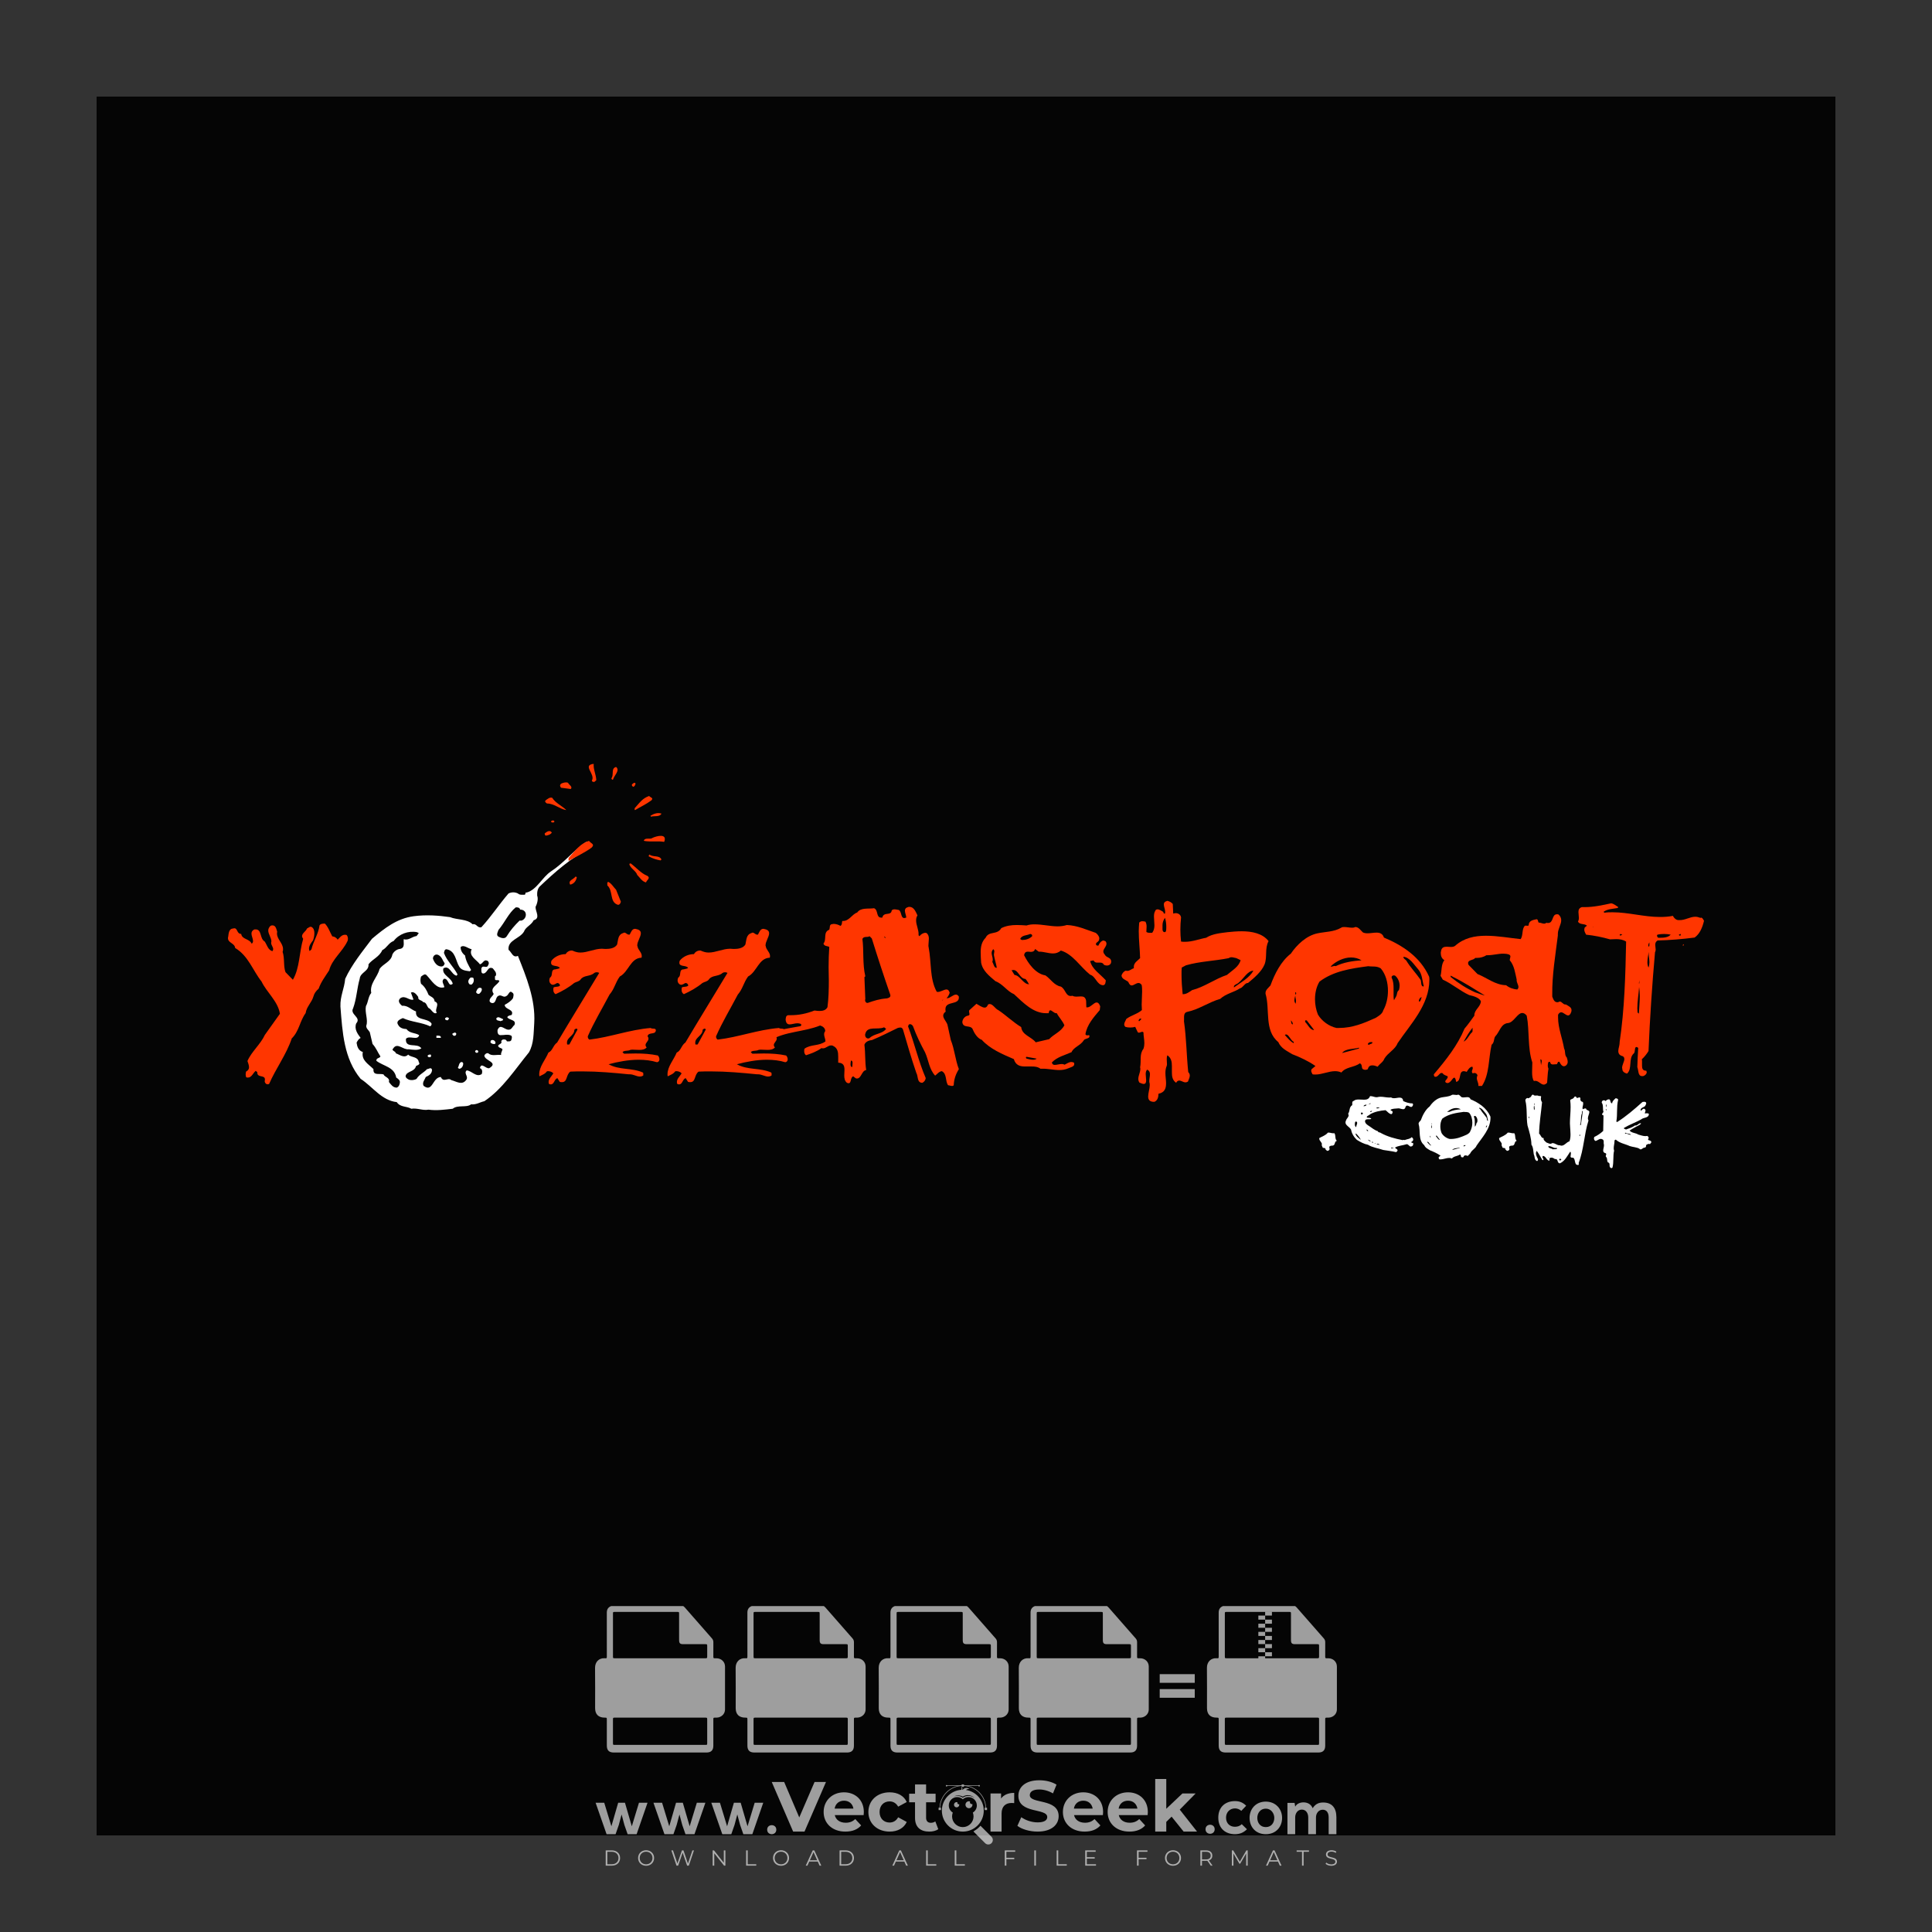 <?xml version="1.0" encoding="iso-8859-1"?>
<!-- Generator: Adobe Illustrator 27.0.0, SVG Export Plug-In . SVG Version: 6.00 Build 0)  -->
<svg version="1.1" id="Layer_1" xmlns="http://www.w3.org/2000/svg" xmlns:xlink="http://www.w3.org/1999/xlink" x="0px" y="0px"
	 viewBox="0 0 500 500" style="enable-background:new 0 0 500 500;" xml:space="preserve">
<rect x="0" y="0" width="500" height="500" fill="#333333" stroke="none"/>
<rect x="25" y="25" style="fill:#050505;" width="450" height="450"/>
<g id="watermark_1_">
	<g>
		<g id="watermark" style="opacity:0.61;">
			<g>
				<g>
					<g>
						<g>
							<polygon style="fill:#FFFFFF;" points="213.765,461.172 208.204,474.017 205.268,474.017 199.726,461.172 202.938,461.172 
								206.846,470.347 210.81,461.172 							"/>
						</g>
						<g>
							<path style="fill:#FFFFFF;" d="M223.507,469.741h-7.469c0.275,1.23,1.321,1.982,2.826,1.982c1.046,0,1.798-0.312,2.477-0.954
								l1.523,1.651c-0.917,1.046-2.294,1.597-4.074,1.597c-3.413,0-5.634-2.147-5.634-5.083c0-2.954,2.257-5.083,5.267-5.083
								c2.899,0,5.138,1.945,5.138,5.12C223.562,469.191,223.526,469.503,223.507,469.741 M216.002,468.071h4.863
								c-0.202-1.248-1.138-2.055-2.422-2.055C217.139,466.016,216.204,466.805,216.002,468.071"/>
						</g>
						<g>
							<path style="fill:#FFFFFF;" d="M224.735,468.934c0-2.973,2.294-5.083,5.505-5.083c2.074,0,3.707,0.899,4.423,2.514
								l-2.22,1.193c-0.532-0.936-1.321-1.358-2.221-1.358c-1.45,0-2.587,1.009-2.587,2.734c0,1.725,1.138,2.734,2.587,2.734
								c0.899,0,1.688-0.404,2.221-1.358l2.22,1.211c-0.716,1.578-2.349,2.495-4.423,2.495
								C227.029,474.017,224.735,471.907,224.735,468.934"/>
						</g>
						<g>
							<path style="fill:#FFFFFF;" d="M242.828,473.393c-0.587,0.422-1.45,0.624-2.331,0.624c-2.33,0-3.688-1.193-3.688-3.542
								v-4.055h-1.523v-2.202h1.523v-2.404h2.863v2.404h2.459v2.202h-2.459v4.019c0,0.844,0.458,1.303,1.229,1.303
								c0.422,0,0.844-0.128,1.156-0.367L242.828,473.393z"/>
						</g>
					</g>
					<g>
						<path style="fill:#FFFFFF;" d="M262.474,463.997v2.643c-0.238-0.018-0.422-0.037-0.642-0.037
							c-1.578,0-2.624,0.862-2.624,2.753v4.661h-2.863v-9.873h2.734v1.303C259.776,464.493,260.951,463.997,262.474,463.997"/>
					</g>
					<g>
						<path style="fill:#FFFFFF;" d="M263.299,472.53l1.009-2.239c1.083,0.789,2.697,1.339,4.239,1.339
							c1.762,0,2.477-0.587,2.477-1.376c0-2.404-7.469-0.752-7.469-5.524c0-2.184,1.762-4,5.413-4c1.615,0,3.267,0.385,4.459,1.138
							l-0.918,2.257c-1.193-0.679-2.422-1.009-3.56-1.009c-1.761,0-2.44,0.66-2.44,1.468c0,2.367,7.468,0.734,7.468,5.45
							c0,2.147-1.78,3.982-5.45,3.982C266.492,474.017,264.437,473.411,263.299,472.53"/>
					</g>
					<g>
						<path style="fill:#FFFFFF;" d="M285.428,469.741h-7.469c0.275,1.23,1.321,1.982,2.826,1.982c1.046,0,1.798-0.312,2.477-0.954
							l1.523,1.651c-0.918,1.046-2.294,1.597-4.074,1.597c-3.413,0-5.634-2.147-5.634-5.083c0-2.954,2.257-5.083,5.267-5.083
							c2.9,0,5.138,1.945,5.138,5.12C285.484,469.191,285.447,469.503,285.428,469.741 M277.923,468.071h4.863
							c-0.202-1.248-1.138-2.055-2.422-2.055C279.061,466.016,278.125,466.805,277.923,468.071"/>
					</g>
					<g>
						<path style="fill:#FFFFFF;" d="M297.007,469.741h-7.469c0.275,1.23,1.321,1.982,2.826,1.982c1.046,0,1.798-0.312,2.477-0.954
							l1.523,1.651c-0.918,1.046-2.294,1.597-4.074,1.597c-3.413,0-5.634-2.147-5.634-5.083c0-2.954,2.257-5.083,5.267-5.083
							c2.899,0,5.138,1.945,5.138,5.12C297.062,469.191,297.025,469.503,297.007,469.741 M289.501,468.071h4.863
							c-0.202-1.248-1.138-2.055-2.422-2.055C290.639,466.016,289.703,466.805,289.501,468.071"/>
					</g>
					<g>
						<polygon style="fill:#FFFFFF;" points="303.208,470.145 301.831,471.503 301.831,474.017 298.969,474.017 298.969,460.401 
							301.831,460.401 301.831,468.108 306.016,464.144 309.429,464.144 305.318,468.328 309.796,474.017 306.327,474.017 						"/>
					</g>
					<g>
						<path style="fill:#FFFFFF;" d="M256.601,475.359L256.601,475.359l-2.86-2.86c-0.435,0.508-0.953,0.943-1.534,1.284
							c-0.092,0.069-0.186,0.136-0.283,0.199l3.027,3.027c0.456,0.456,1.195,0.456,1.65,0
							C257.057,476.554,257.057,475.815,256.601,475.359"/>
					</g>
					<g>
						<path style="fill:#FFFFFF;" d="M249.984,463.244c0.221-0.173,0.495-0.281,0.797-0.281c0.042,0,0.083,0.002,0.124,0.006
							c-0.214-0.156-0.478-0.249-0.764-0.249c-0.395,0-0.744,0.18-0.981,0.458c-0.051,0-0.1,0.006-0.151,0.008
							c0.039-0.077,0.064-0.162,0.064-0.255c0-0.234-0.143-0.434-0.346-0.519c0.087,0.126,0.138,0.279,0.138,0.445
							c0,0.122-0.031,0.237-0.081,0.341c-2.811,0.201-5.03,2.539-5.03,5.4c0,2.993,2.426,5.42,5.42,5.42
							c2.993,0,5.42-2.426,5.42-5.42C254.595,465.879,252.593,463.635,249.984,463.244 M247.983,464.656
							c0.435,0,0.844,0.112,1.199,0.309c0.374-0.245,0.82-0.387,1.299-0.387c0.711,0,1.348,0.312,1.784,0.806
							c-0.435-0.379-1.004-0.61-1.627-0.61c-0.449,0-0.87,0.12-1.234,0.329c-0.079,0.046-0.156,0.096-0.229,0.15
							c-0.065-0.048-0.133-0.093-0.204-0.134c-0.369-0.219-0.8-0.344-1.26-0.344c-0.3,0-0.588,0.054-0.854,0.152
							C247.196,464.754,247.578,464.656,247.983,464.656 M251.772,469.098c0.115,0.305,0.181,0.634,0.181,0.979
							c0,1.534-1.244,2.777-2.778,2.777c-1.534,0-2.777-1.243-2.777-2.777c0-0.345,0.066-0.674,0.181-0.979
							c-0.62-0.382-1.035-1.064-1.035-1.846c0-1.197,0.971-2.168,2.168-2.168c0.565,0,1.078,0.218,1.463,0.572
							c0.386-0.354,0.899-0.572,1.464-0.572c1.197,0,2.168,0.971,2.168,2.168C252.807,468.034,252.392,468.716,251.772,469.098"/>
					</g>
					<g>
						<path style="fill:#FFFFFF;" d="M251.666,467.061c0,0.497-0.404,0.901-0.901,0.901c-0.497,0-0.901-0.404-0.901-0.901
							s0.404-0.901,0.901-0.901c0.101,0,0.197,0.017,0.287,0.047c-0.03,0.062-0.045,0.132-0.045,0.204
							c0,0.273,0.221,0.494,0.494,0.494c0.05,0,0.099-0.008,0.146-0.022C251.66,466.941,251.666,467,251.666,467.061"/>
					</g>
					<g>
						<path style="fill:#FFFFFF;" d="M248.255,467.061c0,0.376-0.305,0.681-0.681,0.681c-0.376,0-0.681-0.305-0.681-0.681
							s0.305-0.681,0.681-0.681c0.076,0,0.149,0.013,0.217,0.035c-0.023,0.047-0.034,0.1-0.034,0.155
							c0,0.206,0.167,0.374,0.374,0.374c0.038,0,0.075-0.006,0.11-0.017C248.25,466.97,248.255,467.015,248.255,467.061"/>
					</g>
					<g>
						<g>
							<g>
								<rect x="242.908" y="467.83" style="fill:#FFFFFF;" width="0.616" height="0.616"/>
							</g>
							<g>
								<rect x="254.827" y="467.83" style="fill:#FFFFFF;" width="0.616" height="0.616"/>
							</g>
							<g>
								<path style="fill:#FFFFFF;" d="M255.205,468.082h-0.14c0-3.248-2.642-5.89-5.89-5.89c-3.248,0-5.89,2.642-5.89,5.89h-0.14
									c0-1.611,0.627-3.125,1.766-4.264c1.139-1.139,2.653-1.766,4.264-1.766c1.611,0,3.125,0.627,4.264,1.766
									C254.578,464.957,255.205,466.471,255.205,468.082"/>
							</g>
						</g>
						<g>
							<rect x="248.868" y="461.814" style="fill:#FFFFFF;" width="0.616" height="0.616"/>
						</g>
						<g>
							<rect x="244.95" y="462.052" style="fill:#FFFFFF;" width="8.45" height="0.14"/>
						</g>
						<g>
							<path style="fill:#FFFFFF;" d="M245.174,462.15c0,0.108-0.088,0.196-0.196,0.196c-0.108,0-0.196-0.088-0.196-0.196
								c0-0.108,0.088-0.196,0.196-0.196C245.086,461.954,245.174,462.042,245.174,462.15"/>
						</g>
						<g>
							<path style="fill:#FFFFFF;" d="M253.596,462.15c0,0.108-0.088,0.196-0.196,0.196c-0.108,0-0.196-0.088-0.196-0.196
								c0-0.108,0.088-0.196,0.196-0.196C253.509,461.954,253.596,462.042,253.596,462.15"/>
						</g>
					</g>
				</g>
				<g>
					<path style="fill:#FFFFFF;" d="M314.356,473.409c0,1.559-2.364,1.559-2.364,0C311.993,471.851,314.356,471.851,314.356,473.409
						z"/>
				</g>
				<g>
					<g>
						<g>
							<path style="fill:#FFFFFF;" d="M161.739,466.549l1.772,6.088l1.855-6.088h2.215l-2.823,8.14h-2.33l-0.837-2.396l-0.722-2.708
								l-0.722,2.708l-0.837,2.396h-2.33l-2.839-8.14h2.231l1.855,6.088l1.756-6.088H161.739z"/>
						</g>
						<g>
							<path style="fill:#FFFFFF;" d="M176.713,466.549l1.772,6.088l1.855-6.088h2.215l-2.823,8.14h-2.33l-0.837-2.396l-0.722-2.708
								l-0.722,2.708l-0.837,2.396h-2.33l-2.839-8.14h2.231l1.855,6.088l1.756-6.088H176.713z"/>
						</g>
						<g>
							<path style="fill:#FFFFFF;" d="M191.687,466.549l1.772,6.088l1.855-6.088h2.215l-2.823,8.14h-2.33l-0.837-2.396l-0.722-2.708
								l-0.722,2.708l-0.837,2.396h-2.33l-2.839-8.14h2.231l1.855,6.088l1.756-6.088H191.687z"/>
						</g>
					</g>
					<g>
						<path style="fill:#FFFFFF;" d="M200.908,473.52c0,1.559-2.364,1.559-2.364,0C198.545,471.962,200.908,471.962,200.908,473.52z
							"/>
					</g>
					<g>
						<path style="fill:#FFFFFF;" d="M322.71,473.409c-0.935,0.919-1.919,1.28-3.117,1.28c-2.346,0-4.3-1.411-4.3-4.282
							s1.953-4.284,4.3-4.284c1.149,0,2.035,0.329,2.921,1.199l-1.264,1.329c-0.476-0.428-1.066-0.64-1.623-0.64
							c-1.346,0-2.33,0.985-2.33,2.396c0,1.542,1.05,2.362,2.297,2.362c0.64,0,1.28-0.18,1.772-0.672L322.71,473.409z"/>
					</g>
					<g>
						<path style="fill:#FFFFFF;" d="M331.805,470.472c0,2.33-1.591,4.217-4.217,4.217c-2.626,0-4.201-1.887-4.201-4.217
							c0-2.314,1.609-4.217,4.185-4.217C330.149,466.255,331.805,468.158,331.805,470.472z M325.389,470.472
							c0,1.231,0.739,2.38,2.199,2.38c1.46,0,2.199-1.149,2.199-2.38c0-1.215-0.854-2.396-2.199-2.396
							C326.144,468.077,325.389,469.258,325.389,470.472z"/>
					</g>
					<g>
						<path style="fill:#FFFFFF;" d="M338.572,474.689v-4.332c0-1.068-0.559-2.035-1.658-2.035c-1.082,0-1.722,0.967-1.722,2.035
							v4.332h-2.003v-8.107h1.855l0.148,0.985c0.426-0.82,1.362-1.116,2.133-1.116c0.969,0,1.937,0.394,2.396,1.51
							c0.723-1.149,1.658-1.478,2.708-1.478c2.297,0,3.43,1.412,3.43,3.84v4.365h-2.003v-4.365c0-1.066-0.442-1.97-1.526-1.97
							c-1.082,0-1.756,0.935-1.756,2.003v4.332H338.572z"/>
					</g>
				</g>
			</g>
		</g>
		<g style="opacity:0.61;">
			<g>
				<g>
					<path style="fill:#FFFFFF;" d="M345.988,431.299c-0.006-1.224-0.959-2.121-2.189-2.14c-0.924-0.014-0.832,0.12-0.834-0.867
						c-0.003-1.097-0.007-2.194,0.003-3.292c0.003-0.379-0.112-0.691-0.362-0.976c-2.342-2.668-4.678-5.342-7.019-8.011
						c-0.12-0.137-0.275-0.244-0.414-0.366c-6.214,0-12.427,0-18.641,0c-0.794,0.293-1.14,0.868-1.138,1.709
						c0.01,3.748,0.004,7.496,0.004,11.243c0,0.556-0.003,0.589-0.55,0.551c-1.497-0.102-2.516,0.986-2.497,2.492
						c0.044,3.476,0.013,6.953,0.014,10.429c0.001,1.58,0.867,2.443,2.45,2.449c0.582,0.002,0.582,0.002,0.582,0.6
						c0,2.219-0.001,4.438,0.001,6.657c0.001,1.192,0.58,1.771,1.768,1.771c8.013,0.001,16.027,0.001,24.04,0
						c1.168,0,1.755-0.583,1.757-1.745c0.002-2.256,0-4.512,0.001-6.768c0-0.512,0.002-0.511,0.52-0.515
						c0.271-0.002,0.541,0.008,0.809-0.058c0.996-0.246,1.69-1.044,1.694-2.069C346.003,438.696,346.005,434.997,345.988,431.299z
						 M317.537,417.162c5.337,0,10.674,0,16.01,0c0.548,0,0.554,0.007,0.554,0.561c0.001,2.243-0.001,4.486,0.001,6.73
						c0.001,0.811,0.249,1.059,1.06,1.059c1.91,0.001,3.821,0,5.731,0.001c0.458,0,0.479,0.021,0.481,0.483
						c0.003,0.887,0.002,1.775,0,2.662c-0.001,0.477-0.024,0.498-0.504,0.499c-3.895,0.001-7.79,0-11.684,0
						c-3.882,0-7.765,0-11.647,0c-0.55,0-0.552-0.001-0.552-0.561c-0.001-3.624-0.001-7.247,0-10.871
						C316.987,417.166,316.991,417.162,317.537,417.162z M340.822,451.579c-3.883,0.001-7.766,0-11.65,0c-3.871,0-7.742,0-11.613,0
						c-0.572,0-0.574-0.002-0.574-0.579c-0.001-1.997-0.001-3.994,0.001-5.991c0-0.464,0.023-0.486,0.478-0.487
						c7.803-0.001,15.607-0.001,23.41,0c0.478,0,0.499,0.02,0.499,0.503c0.002,1.997,0.001,3.994,0,5.991
						C341.375,451.574,341.37,451.579,340.822,451.579z"/>
				</g>
				<g>
					<g>
						<rect x="327.418" y="417.053" style="fill:#FFFFFF;" width="1.757" height="1.054"/>
					</g>
					<g>
						<rect x="325.662" y="418.107" style="fill:#FFFFFF;" width="1.757" height="1.054"/>
					</g>
					<g>
						<rect x="327.418" y="419.161" style="fill:#FFFFFF;" width="1.757" height="1.054"/>
					</g>
					<g>
						<rect x="325.662" y="420.215" style="fill:#FFFFFF;" width="1.757" height="1.054"/>
					</g>
					<g>
						<rect x="327.418" y="421.269" style="fill:#FFFFFF;" width="1.757" height="1.054"/>
					</g>
					<g>
						<rect x="325.662" y="422.323" style="fill:#FFFFFF;" width="1.757" height="1.054"/>
					</g>
					<g>
						<rect x="327.418" y="423.378" style="fill:#FFFFFF;" width="1.757" height="1.054"/>
					</g>
					<g>
						<rect x="325.662" y="424.432" style="fill:#FFFFFF;" width="1.757" height="1.054"/>
					</g>
					<g>
						<rect x="327.418" y="425.486" style="fill:#FFFFFF;" width="1.757" height="1.054"/>
					</g>
					<g>
						<rect x="325.662" y="426.54" style="fill:#FFFFFF;" width="1.757" height="1.054"/>
					</g>
					<g>
						<rect x="327.418" y="427.594" style="fill:#FFFFFF;" width="1.757" height="1.054"/>
					</g>
					<g>
						<rect x="325.662" y="428.648" style="fill:#FFFFFF;" width="1.757" height="1.054"/>
					</g>
				</g>
			</g>
			<g>
				<path style="fill:#FFFFFF;" d="M187.637,431.299c-0.006-1.224-0.959-2.121-2.189-2.14c-0.924-0.014-0.832,0.12-0.834-0.867
					c-0.003-1.097-0.007-2.194,0.003-3.292c0.003-0.379-0.112-0.691-0.362-0.976c-2.342-2.668-4.678-5.342-7.019-8.011
					c-0.12-0.137-0.275-0.244-0.414-0.366c-6.214,0-12.427,0-18.641,0c-0.794,0.293-1.14,0.868-1.138,1.709
					c0.01,3.748,0.004,7.496,0.004,11.243c0,0.556-0.003,0.589-0.55,0.551c-1.497-0.102-2.516,0.986-2.497,2.492
					c0.044,3.476,0.013,6.953,0.014,10.429c0.001,1.58,0.867,2.443,2.45,2.449c0.582,0.002,0.582,0.002,0.582,0.6
					c0,2.219-0.001,4.438,0.001,6.657c0.001,1.192,0.58,1.771,1.768,1.771c8.013,0.001,16.027,0.001,24.04,0
					c1.168,0,1.755-0.583,1.757-1.745c0.002-2.256,0-4.512,0.001-6.768c0-0.512,0.002-0.511,0.52-0.515
					c0.271-0.002,0.541,0.008,0.809-0.058c0.996-0.246,1.69-1.044,1.694-2.069C187.652,438.696,187.655,434.997,187.637,431.299z
					 M159.187,417.162c5.337,0,10.674,0,16.01,0c0.548,0,0.554,0.007,0.554,0.561c0.001,2.243-0.001,4.486,0.001,6.73
					c0.001,0.811,0.249,1.059,1.06,1.059c1.91,0.001,3.821,0,5.731,0.001c0.458,0,0.479,0.021,0.481,0.483
					c0.003,0.887,0.002,1.775,0,2.662c-0.001,0.477-0.024,0.498-0.504,0.499c-3.895,0.001-7.79,0-11.684,0
					c-3.882,0-7.765,0-11.647,0c-0.55,0-0.552-0.001-0.552-0.561c-0.001-3.624-0.001-7.247,0-10.871
					C158.636,417.166,158.64,417.162,159.187,417.162z M182.472,451.579c-3.883,0.001-7.766,0-11.65,0c-3.871,0-7.742,0-11.613,0
					c-0.572,0-0.574-0.002-0.574-0.579c-0.001-1.997-0.001-3.994,0.001-5.991c0-0.464,0.023-0.486,0.478-0.487
					c7.803-0.001,15.607-0.001,23.41,0c0.478,0,0.499,0.02,0.499,0.503c0.002,1.997,0.001,3.994,0,5.991
					C183.024,451.574,183.019,451.579,182.472,451.579z"/>
			</g>
			<g>
				<path style="fill:#FFFFFF;" d="M159.779,440.669v-7.897h2.779c0.375,0,0.726,0.061,1.053,0.182
					c0.327,0.121,0.612,0.292,0.855,0.513c0.242,0.221,0.434,0.483,0.573,0.789c0.14,0.305,0.21,0.642,0.21,1.009
					c0,0.375-0.07,0.715-0.21,1.02c-0.14,0.305-0.331,0.568-0.573,0.789c-0.243,0.221-0.528,0.392-0.855,0.513
					c-0.327,0.121-0.678,0.182-1.053,0.182h-1.29v2.901H159.779z M162.58,436.356c0.39,0,0.684-0.111,0.882-0.331
					c0.199-0.22,0.298-0.474,0.298-0.761c0-0.14-0.024-0.276-0.072-0.408c-0.048-0.132-0.121-0.248-0.221-0.347
					c-0.099-0.099-0.223-0.178-0.37-0.237c-0.147-0.059-0.32-0.089-0.518-0.089h-1.312v2.173H162.58z"/>
				<path style="fill:#FFFFFF;" d="M166.308,432.771h1.731l3.177,5.294h0.088l-0.088-1.522v-3.772h1.478v7.897h-1.566l-3.353-5.592
					h-0.088l0.088,1.522v4.07h-1.467V432.771z"/>
				<path style="fill:#FFFFFF;" d="M177.922,436.334h3.872c0.022,0.089,0.04,0.195,0.055,0.32c0.014,0.125,0.022,0.25,0.022,0.375
					c0,0.507-0.077,0.985-0.231,1.434c-0.154,0.449-0.397,0.849-0.728,1.202c-0.353,0.375-0.776,0.666-1.268,0.871
					c-0.493,0.206-1.055,0.309-1.688,0.309c-0.574,0-1.114-0.103-1.622-0.309c-0.507-0.206-0.948-0.492-1.323-0.86
					c-0.375-0.367-0.673-0.803-0.894-1.307c-0.221-0.504-0.331-1.053-0.331-1.649c0-0.595,0.11-1.145,0.331-1.649
					c0.221-0.504,0.518-0.939,0.894-1.307c0.375-0.367,0.816-0.654,1.323-0.86c0.507-0.206,1.048-0.309,1.622-0.309
					c0.64,0,1.211,0.11,1.715,0.331c0.504,0.221,0.935,0.526,1.296,0.915l-1.025,1.004c-0.258-0.272-0.544-0.48-0.861-0.623
					c-0.316-0.143-0.695-0.215-1.136-0.215c-0.361,0-0.703,0.065-1.026,0.193c-0.324,0.129-0.607,0.311-0.85,0.546
					c-0.242,0.235-0.436,0.52-0.579,0.855c-0.143,0.335-0.215,0.708-0.215,1.119c0,0.412,0.072,0.785,0.215,1.12
					c0.143,0.335,0.338,0.62,0.584,0.855c0.246,0.235,0.531,0.418,0.855,0.546c0.323,0.129,0.669,0.193,1.037,0.193
					c0.419,0,0.773-0.061,1.064-0.182c0.29-0.121,0.538-0.278,0.744-0.469c0.148-0.132,0.275-0.3,0.381-0.502
					c0.106-0.202,0.189-0.428,0.248-0.678h-2.482V436.334z"/>
			</g>
			<g>
				<path style="fill:#FFFFFF;" d="M224.019,431.299c-0.006-1.224-0.959-2.121-2.189-2.14c-0.924-0.014-0.832,0.12-0.834-0.867
					c-0.003-1.097-0.007-2.194,0.003-3.292c0.003-0.379-0.112-0.691-0.362-0.976c-2.342-2.668-4.678-5.342-7.019-8.011
					c-0.12-0.137-0.275-0.244-0.414-0.366c-6.214,0-12.427,0-18.641,0c-0.794,0.293-1.14,0.868-1.138,1.709
					c0.01,3.748,0.004,7.496,0.004,11.243c0,0.556-0.003,0.589-0.55,0.551c-1.497-0.102-2.516,0.986-2.497,2.492
					c0.044,3.476,0.013,6.953,0.014,10.429c0.001,1.58,0.867,2.443,2.45,2.449c0.582,0.002,0.582,0.002,0.582,0.6
					c0,2.219-0.001,4.438,0.001,6.657c0.001,1.192,0.58,1.771,1.768,1.771c8.013,0.001,16.027,0.001,24.04,0
					c1.168,0,1.755-0.583,1.757-1.745c0.002-2.256,0-4.512,0.001-6.768c0-0.512,0.002-0.511,0.52-0.515
					c0.271-0.002,0.541,0.008,0.809-0.058c0.997-0.246,1.69-1.044,1.694-2.069C224.034,438.696,224.036,434.997,224.019,431.299z
					 M195.568,417.162c5.337,0,10.674,0,16.01,0c0.548,0,0.554,0.007,0.554,0.561c0.001,2.243-0.001,4.486,0.001,6.73
					c0.001,0.811,0.249,1.059,1.06,1.059c1.91,0.001,3.821,0,5.731,0.001c0.458,0,0.479,0.021,0.481,0.483
					c0.003,0.887,0.002,1.775,0,2.662c-0.001,0.477-0.024,0.498-0.504,0.499c-3.895,0.001-7.79,0-11.684,0
					c-3.882,0-7.765,0-11.647,0c-0.55,0-0.552-0.001-0.552-0.561c-0.001-3.624-0.001-7.247,0-10.871
					C195.018,417.166,195.022,417.162,195.568,417.162z M218.854,451.579c-3.883,0.001-7.766,0-11.65,0c-3.871,0-7.742,0-11.613,0
					c-0.572,0-0.574-0.002-0.574-0.579c-0.001-1.997-0.001-3.994,0.001-5.991c0-0.464,0.023-0.486,0.478-0.487
					c7.803-0.001,15.607-0.001,23.41,0c0.478,0,0.499,0.02,0.499,0.503c0.002,1.997,0.001,3.994,0,5.991
					C219.406,451.574,219.401,451.579,218.854,451.579z"/>
			</g>
			<g>
				<path style="fill:#FFFFFF;" d="M205.111,432.771h1.699l2.967,7.897h-1.644l-0.651-1.886h-3.044l-0.651,1.886h-1.643
					L205.111,432.771z M206.997,437.415l-0.706-1.974l-0.287-0.96h-0.088l-0.287,0.96l-0.706,1.974H206.997z"/>
				<path style="fill:#FFFFFF;" d="M211.331,434.536c-0.125,0-0.245-0.024-0.359-0.072c-0.114-0.048-0.213-0.114-0.298-0.199
					c-0.084-0.084-0.151-0.182-0.198-0.292c-0.048-0.11-0.072-0.232-0.072-0.364s0.024-0.254,0.072-0.364
					c0.048-0.11,0.114-0.208,0.198-0.292c0.084-0.084,0.184-0.151,0.298-0.198c0.114-0.048,0.233-0.072,0.359-0.072
					c0.257,0,0.478,0.09,0.662,0.27c0.184,0.181,0.276,0.399,0.276,0.656s-0.092,0.476-0.276,0.656
					C211.809,434.446,211.589,434.536,211.331,434.536z M210.615,440.669v-5.404h1.445v5.404H210.615z"/>
			</g>
			<g>
				<path style="fill:#FFFFFF;" d="M261.044,431.299c-0.006-1.224-0.959-2.121-2.189-2.14c-0.924-0.014-0.832,0.12-0.834-0.867
					c-0.003-1.097-0.007-2.194,0.003-3.292c0.003-0.379-0.112-0.691-0.362-0.976c-2.342-2.668-4.678-5.342-7.019-8.011
					c-0.12-0.137-0.275-0.244-0.414-0.366c-6.214,0-12.427,0-18.641,0c-0.794,0.293-1.14,0.868-1.138,1.709
					c0.01,3.748,0.004,7.496,0.004,11.243c0,0.556-0.003,0.589-0.55,0.551c-1.497-0.102-2.516,0.986-2.497,2.492
					c0.044,3.476,0.013,6.953,0.014,10.429c0.001,1.58,0.867,2.443,2.45,2.449c0.582,0.002,0.582,0.002,0.582,0.6
					c0,2.219-0.001,4.438,0.001,6.657c0.001,1.192,0.58,1.771,1.768,1.771c8.013,0.001,16.027,0.001,24.04,0
					c1.168,0,1.755-0.583,1.757-1.745c0.002-2.256,0-4.512,0.001-6.768c0-0.512,0.002-0.511,0.52-0.515
					c0.271-0.002,0.541,0.008,0.809-0.058c0.996-0.246,1.69-1.044,1.694-2.069C261.059,438.696,261.061,434.997,261.044,431.299z
					 M232.593,417.162c5.337,0,10.674,0,16.01,0c0.548,0,0.554,0.007,0.554,0.561c0.001,2.243-0.001,4.486,0.001,6.73
					c0.001,0.811,0.249,1.059,1.06,1.059c1.91,0.001,3.821,0,5.731,0.001c0.458,0,0.479,0.021,0.481,0.483
					c0.003,0.887,0.002,1.775,0,2.662c-0.001,0.477-0.024,0.498-0.504,0.499c-3.895,0.001-7.79,0-11.684,0
					c-3.882,0-7.765,0-11.647,0c-0.55,0-0.552-0.001-0.552-0.561c-0.001-3.624-0.001-7.247,0-10.871
					C232.042,417.166,232.047,417.162,232.593,417.162z M255.878,451.579c-3.883,0.001-7.766,0-11.65,0c-3.871,0-7.742,0-11.613,0
					c-0.572,0-0.574-0.002-0.574-0.579c-0.001-1.997-0.001-3.994,0.001-5.991c0-0.464,0.023-0.486,0.478-0.487
					c7.803-0.001,15.607-0.001,23.41,0c0.478,0,0.499,0.02,0.499,0.503c0.002,1.997,0.001,3.994,0,5.991
					C256.431,451.574,256.426,451.579,255.878,451.579z"/>
			</g>
			<g>
				<path style="fill:#FFFFFF;" d="M236.361,440.845c-0.338,0-0.662-0.048-0.971-0.143c-0.309-0.095-0.592-0.239-0.849-0.43
					c-0.257-0.191-0.481-0.425-0.673-0.7c-0.191-0.276-0.342-0.597-0.452-0.965l1.401-0.551c0.103,0.397,0.283,0.726,0.54,0.987
					c0.257,0.261,0.596,0.392,1.015,0.392c0.154,0,0.303-0.02,0.447-0.061c0.143-0.04,0.272-0.099,0.386-0.176
					s0.204-0.175,0.27-0.292c0.066-0.118,0.099-0.254,0.099-0.408c0-0.147-0.026-0.279-0.077-0.397
					c-0.051-0.117-0.138-0.227-0.259-0.331c-0.121-0.103-0.28-0.202-0.475-0.298c-0.195-0.095-0.435-0.195-0.722-0.298l-0.485-0.176
					c-0.213-0.073-0.429-0.173-0.645-0.298c-0.217-0.125-0.413-0.276-0.59-0.452c-0.177-0.176-0.322-0.384-0.436-0.623
					c-0.114-0.239-0.171-0.509-0.171-0.81c0-0.309,0.06-0.597,0.182-0.866c0.121-0.268,0.294-0.503,0.518-0.706
					c0.224-0.202,0.492-0.36,0.805-0.474s0.66-0.171,1.042-0.171c0.397,0,0.74,0.053,1.031,0.16
					c0.291,0.107,0.537,0.243,0.739,0.408c0.202,0.165,0.366,0.348,0.491,0.546c0.125,0.199,0.217,0.386,0.276,0.563l-1.312,0.551
					c-0.074-0.221-0.208-0.419-0.402-0.596c-0.195-0.176-0.462-0.265-0.8-0.265c-0.324,0-0.592,0.075-0.805,0.226
					c-0.213,0.151-0.32,0.348-0.32,0.59c0,0.235,0.103,0.436,0.309,0.601c0.206,0.165,0.533,0.325,0.982,0.48l0.497,0.165
					c0.316,0.111,0.605,0.237,0.866,0.381c0.261,0.143,0.485,0.314,0.673,0.513c0.187,0.199,0.331,0.425,0.43,0.678
					c0.1,0.254,0.149,0.546,0.149,0.877c0,0.412-0.083,0.767-0.248,1.064c-0.165,0.298-0.377,0.542-0.634,0.734
					c-0.258,0.191-0.548,0.335-0.872,0.43C236.986,440.797,236.67,440.845,236.361,440.845z"/>
				<path style="fill:#FFFFFF;" d="M239.516,432.771h1.61l1.633,4.754l0.287,1.015h0.088l0.309-1.015l1.699-4.754h1.61l-2.879,7.897
					h-1.566L239.516,432.771z"/>
				<path style="fill:#FFFFFF;" d="M251.097,436.334h3.871c0.022,0.089,0.04,0.195,0.055,0.32c0.015,0.125,0.023,0.25,0.023,0.375
					c0,0.507-0.078,0.985-0.232,1.434c-0.154,0.449-0.397,0.849-0.728,1.202c-0.353,0.375-0.775,0.666-1.268,0.871
					c-0.493,0.206-1.055,0.309-1.688,0.309c-0.574,0-1.114-0.103-1.621-0.309c-0.507-0.206-0.949-0.492-1.324-0.86
					c-0.375-0.367-0.673-0.803-0.894-1.307c-0.22-0.504-0.331-1.053-0.331-1.649c0-0.595,0.11-1.145,0.331-1.649
					c0.221-0.504,0.518-0.939,0.894-1.307c0.375-0.367,0.816-0.654,1.324-0.86c0.507-0.206,1.047-0.309,1.621-0.309
					c0.64,0,1.211,0.11,1.715,0.331c0.504,0.221,0.936,0.526,1.296,0.915l-1.026,1.004c-0.257-0.272-0.544-0.48-0.861-0.623
					c-0.316-0.143-0.694-0.215-1.136-0.215c-0.36,0-0.702,0.065-1.026,0.193c-0.323,0.129-0.607,0.311-0.849,0.546
					c-0.243,0.235-0.436,0.52-0.579,0.855c-0.143,0.335-0.215,0.708-0.215,1.119c0,0.412,0.072,0.785,0.215,1.12
					c0.143,0.335,0.338,0.62,0.585,0.855c0.246,0.235,0.531,0.418,0.854,0.546c0.324,0.129,0.669,0.193,1.037,0.193
					c0.419,0,0.774-0.061,1.064-0.182c0.29-0.121,0.539-0.278,0.745-0.469c0.147-0.132,0.274-0.3,0.38-0.502
					c0.107-0.202,0.189-0.428,0.248-0.678h-2.482V436.334z"/>
			</g>
			<g>
				<path style="fill:#FFFFFF;" d="M297.3,431.299c-0.006-1.224-0.959-2.121-2.189-2.14c-0.924-0.014-0.832,0.12-0.834-0.867
					c-0.003-1.097-0.007-2.194,0.003-3.292c0.003-0.379-0.112-0.691-0.362-0.976c-2.342-2.668-4.678-5.342-7.019-8.011
					c-0.12-0.137-0.275-0.244-0.414-0.366c-6.214,0-12.427,0-18.641,0c-0.794,0.293-1.14,0.868-1.138,1.709
					c0.01,3.748,0.004,7.496,0.004,11.243c0,0.556-0.003,0.589-0.55,0.551c-1.497-0.102-2.516,0.986-2.497,2.492
					c0.044,3.476,0.013,6.953,0.014,10.429c0.001,1.58,0.867,2.443,2.45,2.449c0.582,0.002,0.582,0.002,0.582,0.6
					c0,2.219-0.001,4.438,0.001,6.657c0.001,1.192,0.58,1.771,1.768,1.771c8.013,0.001,16.027,0.001,24.04,0
					c1.168,0,1.755-0.583,1.757-1.745c0.002-2.256,0-4.512,0.001-6.768c0-0.512,0.002-0.511,0.52-0.515
					c0.271-0.002,0.541,0.008,0.809-0.058c0.996-0.246,1.69-1.044,1.694-2.069C297.315,438.696,297.318,434.997,297.3,431.299z
					 M268.85,417.162c5.337,0,10.674,0,16.01,0c0.548,0,0.554,0.007,0.554,0.561c0.001,2.243-0.001,4.486,0.001,6.73
					c0.001,0.811,0.249,1.059,1.06,1.059c1.91,0.001,3.821,0,5.731,0.001c0.458,0,0.479,0.021,0.481,0.483
					c0.003,0.887,0.002,1.775,0,2.662c-0.001,0.477-0.024,0.498-0.504,0.499c-3.895,0.001-7.79,0-11.684,0
					c-3.882,0-7.765,0-11.647,0c-0.55,0-0.552-0.001-0.552-0.561c-0.001-3.624-0.001-7.247,0-10.871
					C268.299,417.166,268.303,417.162,268.85,417.162z M292.135,451.579c-3.883,0.001-7.766,0-11.65,0c-3.871,0-7.742,0-11.613,0
					c-0.572,0-0.574-0.002-0.574-0.579c-0.001-1.997-0.001-3.994,0.001-5.991c0-0.464,0.023-0.486,0.478-0.487
					c7.803-0.001,15.607-0.001,23.41,0c0.478,0,0.499,0.02,0.499,0.503c0.001,1.997,0.001,3.994,0,5.991
					C292.687,451.574,292.682,451.579,292.135,451.579z"/>
			</g>
			<g>
				<path style="fill:#FFFFFF;" d="M272.966,434.183v1.831h3.165v1.412h-3.165v1.831h3.518v1.412h-5.007v-7.897h5.007v1.412H272.966
					z"/>
				<path style="fill:#FFFFFF;" d="M277.852,440.669v-7.897h2.779c0.375,0,0.726,0.061,1.053,0.182
					c0.327,0.121,0.612,0.292,0.855,0.513c0.243,0.221,0.434,0.483,0.574,0.789c0.14,0.305,0.209,0.642,0.209,1.009
					c0,0.375-0.07,0.715-0.209,1.02c-0.14,0.305-0.331,0.568-0.574,0.789c-0.243,0.221-0.528,0.392-0.855,0.513
					c-0.327,0.121-0.678,0.182-1.053,0.182h-1.29v2.901H277.852z M280.653,436.356c0.389,0,0.684-0.111,0.882-0.331
					c0.199-0.22,0.298-0.474,0.298-0.761c0-0.14-0.024-0.276-0.072-0.408c-0.048-0.132-0.121-0.248-0.221-0.347
					c-0.099-0.099-0.222-0.178-0.37-0.237c-0.147-0.059-0.32-0.089-0.518-0.089h-1.312v2.173H280.653z"/>
				<path style="fill:#FFFFFF;" d="M286.797,440.845c-0.338,0-0.662-0.048-0.971-0.143c-0.309-0.095-0.592-0.239-0.849-0.43
					c-0.257-0.191-0.482-0.425-0.673-0.7c-0.191-0.276-0.342-0.597-0.452-0.965l1.401-0.551c0.103,0.397,0.283,0.726,0.541,0.987
					c0.257,0.261,0.595,0.392,1.015,0.392c0.154,0,0.303-0.02,0.447-0.061c0.143-0.04,0.272-0.099,0.386-0.176
					c0.114-0.077,0.204-0.175,0.27-0.292c0.066-0.118,0.1-0.254,0.1-0.408c0-0.147-0.026-0.279-0.077-0.397
					c-0.051-0.117-0.138-0.227-0.259-0.331c-0.121-0.103-0.279-0.202-0.474-0.298c-0.195-0.095-0.436-0.195-0.723-0.298
					l-0.485-0.176c-0.213-0.073-0.428-0.173-0.645-0.298c-0.217-0.125-0.414-0.276-0.59-0.452c-0.176-0.176-0.322-0.384-0.436-0.623
					c-0.114-0.239-0.171-0.509-0.171-0.81c0-0.309,0.061-0.597,0.182-0.866c0.121-0.268,0.294-0.503,0.518-0.706
					c0.224-0.202,0.493-0.36,0.805-0.474c0.312-0.114,0.66-0.171,1.042-0.171c0.397,0,0.741,0.053,1.031,0.16
					c0.29,0.107,0.537,0.243,0.739,0.408c0.202,0.165,0.365,0.348,0.491,0.546c0.125,0.199,0.217,0.386,0.276,0.563l-1.312,0.551
					c-0.074-0.221-0.208-0.419-0.403-0.596c-0.195-0.176-0.462-0.265-0.799-0.265c-0.324,0-0.592,0.075-0.805,0.226
					c-0.213,0.151-0.32,0.348-0.32,0.59c0,0.235,0.103,0.436,0.309,0.601c0.206,0.165,0.533,0.325,0.982,0.48l0.496,0.165
					c0.316,0.111,0.605,0.237,0.866,0.381c0.261,0.143,0.485,0.314,0.673,0.513c0.187,0.199,0.331,0.425,0.43,0.678
					c0.099,0.254,0.149,0.546,0.149,0.877c0,0.412-0.083,0.767-0.248,1.064c-0.165,0.298-0.377,0.542-0.634,0.734
					c-0.258,0.191-0.548,0.335-0.872,0.43C287.422,440.797,287.105,440.845,286.797,440.845z"/>
			</g>
			<g>
				<path style="fill:#FFFFFF;" d="M321.394,439.168l4.004-4.985h-3.827v-1.412h5.559v1.5l-3.96,4.985h4.004v1.412h-5.779V439.168z"
					/>
				<path style="fill:#FFFFFF;" d="M328.409,432.771h1.489v7.897h-1.489V432.771z"/>
				<path style="fill:#FFFFFF;" d="M331.486,440.669v-7.897h2.779c0.375,0,0.726,0.061,1.053,0.182
					c0.327,0.121,0.612,0.292,0.855,0.513s0.434,0.483,0.574,0.789c0.14,0.305,0.209,0.642,0.209,1.009
					c0,0.375-0.07,0.715-0.209,1.02c-0.14,0.305-0.331,0.568-0.574,0.789c-0.243,0.221-0.528,0.392-0.855,0.513
					c-0.327,0.121-0.678,0.182-1.053,0.182h-1.29v2.901H331.486z M334.288,436.356c0.389,0,0.684-0.111,0.882-0.331
					c0.199-0.22,0.298-0.474,0.298-0.761c0-0.14-0.024-0.276-0.072-0.408c-0.048-0.132-0.121-0.248-0.221-0.347
					c-0.099-0.099-0.222-0.178-0.37-0.237c-0.147-0.059-0.32-0.089-0.518-0.089h-1.312v2.173H334.288z"/>
			</g>
		</g>
		<g style="opacity:0.61;">
			<path style="fill:#FFFFFF;" d="M300.133,433.27h9.067v2.242h-9.067V433.27z M300.133,437.136h9.067v2.243h-9.067V437.136z"/>
		</g>
	</g>
	<g style="opacity:0.61;">
		<path style="fill:#FFFFFF;" d="M156.756,478.878h1.607c1.263,0,2.114,0.812,2.114,1.974c0,1.161-0.851,1.973-2.114,1.973h-1.607
			V478.878z M158.34,482.464c1.049,0,1.725-0.665,1.725-1.612c0-0.947-0.677-1.613-1.725-1.613h-1.167v3.225H158.34z"/>
		<path style="fill:#FFFFFF;" d="M165.139,480.851c0-1.15,0.879-2.007,2.075-2.007c1.184,0,2.069,0.851,2.069,2.007
			c0,1.156-0.885,2.007-2.069,2.007C166.019,482.858,165.139,482.002,165.139,480.851z M168.866,480.851
			c0-0.942-0.705-1.635-1.652-1.635c-0.953,0-1.663,0.693-1.663,1.635c0,0.941,0.71,1.635,1.663,1.635
			C168.162,482.486,168.866,481.793,168.866,480.851z"/>
		<path style="fill:#FFFFFF;" d="M179.596,478.878l-1.331,3.947h-0.44l-1.156-3.366l-1.161,3.366h-0.434l-1.331-3.947h0.429
			l1.139,3.394l1.178-3.394h0.389l1.161,3.411l1.156-3.411H179.596z"/>
		<path style="fill:#FFFFFF;" d="M187.731,478.878v3.947h-0.344l-2.537-3.202v3.202h-0.417v-3.947h0.344l2.543,3.203v-3.203H187.731
			z"/>
		<path style="fill:#FFFFFF;" d="M193.093,478.878h0.417v3.586h2.21v0.361h-2.627V478.878z"/>
		<path style="fill:#FFFFFF;" d="M200.061,480.851c0-1.15,0.879-2.007,2.075-2.007c1.184,0,2.069,0.851,2.069,2.007
			c0,1.156-0.885,2.007-2.069,2.007C200.941,482.858,200.061,482.002,200.061,480.851z M203.788,480.851
			c0-0.942-0.705-1.635-1.652-1.635c-0.953,0-1.663,0.693-1.663,1.635c0,0.941,0.71,1.635,1.663,1.635
			C203.083,482.486,203.788,481.793,203.788,480.851z"/>
		<path style="fill:#FFFFFF;" d="M211.636,481.77h-2.199l-0.474,1.054h-0.434l1.804-3.947h0.412l1.804,3.947h-0.44L211.636,481.77z
			 M211.484,481.432l-0.947-2.12l-0.947,2.12H211.484z"/>
		<path style="fill:#FFFFFF;" d="M217.28,478.878h1.607c1.263,0,2.114,0.812,2.114,1.974c0,1.161-0.851,1.973-2.114,1.973h-1.607
			V478.878z M218.864,482.464c1.049,0,1.725-0.665,1.725-1.612c0-0.947-0.677-1.613-1.725-1.613h-1.167v3.225H218.864z"/>
		<path style="fill:#FFFFFF;" d="M234.041,481.77h-2.199l-0.474,1.054h-0.434l1.804-3.947h0.412l1.804,3.947h-0.44L234.041,481.77z
			 M233.889,481.432l-0.947-2.12l-0.947,2.12H233.889z"/>
		<path style="fill:#FFFFFF;" d="M239.685,478.878h0.417v3.586h2.21v0.361h-2.627V478.878z"/>
		<path style="fill:#FFFFFF;" d="M247.082,478.878h0.417v3.586h2.21v0.361h-2.627V478.878z"/>
		<path style="fill:#FFFFFF;" d="M260.449,479.239v1.551h2.041v0.361h-2.041v1.675h-0.417v-3.947h2.706v0.361H260.449z"/>
		<path style="fill:#FFFFFF;" d="M267.678,478.878h0.417v3.947h-0.417V478.878z"/>
		<path style="fill:#FFFFFF;" d="M273.456,478.878h0.417v3.586h2.21v0.361h-2.627V478.878z"/>
		<path style="fill:#FFFFFF;" d="M283.644,482.464v0.361h-2.791v-3.947h2.706v0.361h-2.289v1.404h2.041v0.355h-2.041v1.466H283.644z
			"/>
		<path style="fill:#FFFFFF;" d="M294.672,479.239v1.551h2.041v0.361h-2.041v1.675h-0.417v-3.947h2.706v0.361H294.672z"/>
		<path style="fill:#FFFFFF;" d="M301.5,480.851c0-1.15,0.879-2.007,2.075-2.007c1.184,0,2.069,0.851,2.069,2.007
			c0,1.156-0.885,2.007-2.069,2.007C302.379,482.858,301.5,482.002,301.5,480.851z M305.226,480.851
			c0-0.942-0.705-1.635-1.652-1.635c-0.953,0-1.663,0.693-1.663,1.635c0,0.941,0.71,1.635,1.663,1.635
			C304.522,482.486,305.226,481.793,305.226,480.851z"/>
		<path style="fill:#FFFFFF;" d="M313.351,482.825l-0.902-1.269c-0.102,0.011-0.203,0.017-0.316,0.017h-1.06v1.252h-0.417v-3.947
			h1.477c1.004,0,1.613,0.507,1.613,1.353c0,0.62-0.327,1.054-0.902,1.24l0.964,1.353H313.351z M313.328,480.231
			c0-0.632-0.417-0.992-1.207-0.992h-1.048v1.979h1.048C312.911,481.218,313.328,480.851,313.328,480.231z"/>
		<path style="fill:#FFFFFF;" d="M322.907,478.878v3.947h-0.4v-3.158l-1.551,2.656h-0.197l-1.551-2.639v3.14h-0.4v-3.947h0.344
			l1.714,2.926l1.697-2.926H322.907z"/>
		<path style="fill:#FFFFFF;" d="M330.744,481.77h-2.199l-0.473,1.054h-0.434l1.804-3.947h0.411l1.804,3.947h-0.44L330.744,481.77z
			 M330.592,481.432l-0.947-2.12l-0.947,2.12H330.592z"/>
		<path style="fill:#FFFFFF;" d="M336.957,479.239h-1.387v-0.361h3.192v0.361h-1.387v3.586h-0.417V479.239z"/>
		<path style="fill:#FFFFFF;" d="M343.063,482.346l0.164-0.321c0.282,0.276,0.784,0.479,1.302,0.479c0.739,0,1.06-0.31,1.06-0.699
			c0-1.083-2.43-0.417-2.43-1.877c0-0.581,0.451-1.083,1.455-1.083c0.446,0,0.908,0.13,1.224,0.35l-0.141,0.333
			c-0.338-0.22-0.733-0.327-1.083-0.327c-0.722,0-1.043,0.321-1.043,0.716c0,1.083,2.43,0.429,2.43,1.866
			c0,0.581-0.462,1.077-1.472,1.077C343.937,482.858,343.356,482.65,343.063,482.346z"/>
	</g>
</g>
<g>
</g>
<g>
	<g>
		<g>
			<path style="fill:#FFFFFF;" d="M129.57,264.283c-0.38-0.19-1.14-0.047-1.14-0.712c0.522-0.713,1.14,0,1.71,0.142
				C130.377,264.188,129.759,264.093,129.57,264.283z"/>
			<path style="fill:#FFFFFF;" d="M128.097,270.173c-0.427,0.094-0.807-0.048-1.14-0.333c-0.048-0.286,0-0.618,0.332-0.665
				C127.907,268.985,128.524,269.84,128.097,270.173z"/>
			<path style="fill:#FFFFFF;" d="M124.012,257.205c-0.38,0.095-0.713-0.143-0.807-0.475c0.237-0.617,0.57-1.377,1.377-0.998
				C124.914,256.16,124.487,256.825,124.012,257.205z"/>
			<path style="fill:#FFFFFF;" d="M123.537,272.452c-0.285,0.095-0.522-0.095-0.57-0.333c-0.048-0.142,0.142-0.237,0.237-0.332
				C123.632,271.598,124.059,272.262,123.537,272.452z"/>
			<path style="fill:#FFFFFF;" d="M122.16,254.687c0,0.19-0.38,0.095-0.57,0.095c-0.475-0.38-0.523-0.997-0.095-1.472
				c0.19-0.427,0.713-0.381,0.998-0.237C122.729,253.595,122.634,254.308,122.16,254.687z"/>
			<path style="fill:#FFFFFF;" d="M118.977,276.585c-0.19,0.047-0.333-0.096-0.475-0.238c0.285-0.475,0.237-1.188,0.807-1.473
				c0.285-0.094,0.523,0.096,0.57,0.333C119.879,275.873,119.547,276.443,118.977,276.585z"/>
			<path style="fill:#FFFFFF;" d="M117.742,268.035c-0.38,0.19-0.665-0.333-0.712-0.475c0.285-0.19,0.76-0.57,1.045-0.095
				C118.074,267.702,118.027,267.988,117.742,268.035z"/>
			<path style="fill:#FFFFFF;" d="M115.795,264.045c-0.237,0-0.427-0.048-0.57-0.238c-0.19-0.428,0.237-0.38,0.428-0.57l0.57,0.238
				C116.079,263.665,116.127,263.998,115.795,264.045z"/>
			<path style="fill:#FFFFFF;" d="M112.944,268.605v-0.57c0.285,0,1.283-0.143,1.14,0.57H112.944z"/>
			<path style="fill:#FFFFFF;" d="M111.329,273.593c-0.285,0.047-0.618,0-0.665-0.333c0.095-0.285,0.475-0.381,0.807-0.333
				C111.615,273.117,111.615,273.497,111.329,273.593z"/>
		</g>
		<path style="fill:#FFFFFF;" d="M152.607,219.585c-4.703,2.28-9.12,6.223-12.872,9.785c-0.665,0.617-0.76,1.615-0.713,2.422
			c0.333,0.855,0,2.09-0.427,2.945c0,1.235,1.33,2.898-0.475,3.42c-0.618,1.283-2.09,1.71-2.517,2.945
			c-1.093,1.852-4.275,2.185-3.99,4.703c0.808,0.618,1.093,2.185,2.423,1.567c2.185,5.463,4.56,11.257,4.227,17.337
			c-0.19,2.566-0.047,5.32-1.377,7.648c-3.61,4.417-6.84,9.5-11.542,12.635c-1.14,0.238-2.09,0.95-3.42,0.808
			c-1.188,0.95-3.467,0.047-4.75,1.14c-2.043,0.238-4.18,0.523-6.27,0.238c-1.52,0.285-2.85-0.476-4.465-0.238
			c-1.188-0.712-2.85-0.332-3.753-1.71c-3.99-0.475-6.175-3.943-9.357-6.033c-4.322-5.225-4.703-11.97-5.225-18.715
			c-0.095-2.707,0.997-4.56,1.235-7.172c1.71-3.705,4.465-7.077,6.935-10.355c3.277-2.755,6.46-5.272,10.83-5.842
			c3.182-0.427,6.412-0.19,9.357,0.237c1.852,0.76,4.418,0.427,5.843,1.853c1.045-0.285,1.188,1.045,2.28,0.76
			c2.66-2.897,4.56-5.89,7.03-8.74c0.808-0.38,1.615-0.38,2.423,0c0.427,0.428,1.093,0.332,1.71,0.332
			c0.427-0.095,0.047-0.712,0.57-0.57c2.612-0.712,4.038-3.99,6.27-5.462c3.277-2.138,5.795-5.32,8.977-7.552
			C152.512,217.638,152.987,218.777,152.607,219.585z M134.605,235.403c-0.095-0.523-0.618-0.618-1.14-0.57
			c-1.805,1.425-2.85,3.942-4.465,5.842c-0.143,0.522-0.76,1.425,0.142,1.805c0.618,0.285,1.567,0.618,2.043-0.237
			c0.855-1.425,2.043-2.802,3.277-3.99h0.475C136.457,237.825,136.599,235.403,134.605,235.403z M133.132,265.279
			c0.617-1.472-1.425-1.187-1.853-2.042c0.285-0.475,0.76-0.427,1.14-0.57c0.713-1.52-1.758-1.33-1.805-2.612
			c0.855-0.475,1.615-0.95,2.138-1.71c0.095-0.428,0.38-1.188-0.19-1.472c-0.713-0.713-0.903,0.618-1.52,0.903
			c-0.713,0.475-1.045-0.238-1.805-0.143c-0.902,0.191-0.76,1.188-1.235,1.71c-0.333,0.428-1.045,0.285-1.282-0.189
			c-0.142-0.855,0.807-1.283,1.045-1.947c-1.14-1.615,1.045-2.281,1.472-3.325c-0.237-0.475-0.902,0.048-1.14-0.427
			c0.095-0.333-0.19-0.855,0.238-0.95c0.237-0.855-0.38-1.33-0.808-1.9c-1.33-0.618-1.33,1.188-2.375,1.33
			c-0.713,0.095-0.57-0.808-0.57-1.33c0.427-1.093,1.425,0.332,1.805-0.95c0.237-0.285,0.095-0.855-0.237-0.998
			c-0.997-0.475-1.14,0.76-1.947,0.903c-0.808-1.14-2.993-2.137-2.138-3.895c-0.95-0.19-2.043-1.283-2.85-0.57
			c-0.048,0.76,0.38,1.615,1.14,2.185c0.19,1.377,0.903,2.565,1.567,3.753l-0.332,0.332c-0.855-0.142-2.043-0.142-2.708-1.14
			c-0.998-1.568-0.95-4.133-3.325-4.56c-0.523,0-0.57,0.57-0.665,0.95c0.76,2.09,2.422,3.467,3.515,5.558l-0.237,0.332
			c-1.377-0.238-1.805-2.85-3.42-1.9c-0.475,1.757,2.043,2.327,2.423,3.99c-1.235,0.998-0.998-1.472-2.28-1.282
			c-0.808,0.665,0.047,1.472,0.095,2.185c-1.995,0.618-3.278-1.758-4.56-3.087c-0.475-0.57-1.045,0.047-1.473,0.332
			c-0.19,0.665-0.19,1.14,0,1.852c0.95,0.713,1.52,1.757,1.948,2.85c0.522,0.523,1.52,0.665,1.567,1.71
			c1.567,0.57-0.142,2.043,0.57,2.945c-0.855,0.617-1.425-1.045-2.138-1.235c-0.475-0.523-0.522-1.473-1.378-1.521
			c-0.38-0.57-1.425-0.427-1.282-1.329c-0.427-0.618-1.093-1.521-1.9-1.14l0.665,1.805c-1.093,0.38-2.138-1.235-3.42-0.333
			c-0.713,0.665-0.238,1.377,0.475,1.947c1.472-0.143,2.375,1.045,3.61,1.473c-0.285,2.47,2.898,1.567,3.99,3.087
			c0.095,0.333-0.047,0.57-0.332,0.76c-2.185-1.045-4.845-1.092-7.077-2.137c-0.618,0.285-1.853,0.713-1.235,1.71
			c0.427,0.855,1.282,1.093,2.185,1.14c0.807,1.14,2.232,0.903,3.277,1.567c-0.38,1.52-2.565-0.047-3.42,0.95
			c-0.237,2.659,2.945,0.902,3.99,2.469c-0.903,0.618-2.28,0.333-3.277,0.238c-1.473,0.19-2.945-1.852-3.99-0.238
			c-0.665,0.618,0.617,0.665,0.665,1.283c0.95,0.332,2.185,1.377,3.183,0.332c0.76,0.808,2.517,0.428,2.755,1.947
			c0.475,0.618-0.332,0.808-0.713,0.998c-0.38,1.615-2.517,1.282-2.707,2.659c0.095,0.523,0.475,0.665,0.903,0.903
			c0.617,0.19,1.425,0.096,1.948-0.237c0.617-1.093,1.852-1.568,2.707-2.518c0.428,0.048,0.998-0.618,1.283,0.143
			c0,1.045-0.76,1.52-1.615,1.9c-0.285,0.76-0.998,1.425-0.57,2.28c2.375,1.853,2.28-2.185,4.465-2.28
			c0.665,1.567,1.9,0,2.708,0.808c1.33,0.332,2.802,1.472,3.895-0.096c0.618-0.903-0.76-1.662,0.095-2.422
			c1.377,0.143,2.47,1.9,3.895,0.95c0.19-0.523,0.19-1.33-0.475-1.52c0.332-1.662,1.52,0.237,2.422,0
			c2.517-1.52-1.235-1.9-1.282-3.278c0.19-0.38,0.57-0.713,1.045-0.57c0.808,0.807,2.185,0.284,3.325,0.428
			c-0.19-0.428,0.238-0.95,0.333-1.473c-0.333-0.427-0.998-0.285-1.14-0.902c0.237-0.523,1.14-0.475,0.807-1.235
			c0.19-0.19,0.333-0.476,0.665-0.38c0.38-0.096,0.712,0.142,0.807,0.475c0.38-0.048,0.902,0.143,1.14-0.333
			c0.095-0.428,0.285-0.76,0-1.14c-0.855-0.475-1.9-0.095-2.85-0.143c-0.665-0.047-0.76-0.76-0.712-1.33
			c0.808-1.947,1.947,0.332,3.23-0.143C132.514,266.23,132.704,265.565,133.132,265.279z M115.082,249.32
			c-0.522-0.712-0.712-1.662-1.567-2.138c-0.76-0.428-1.472,0.143-1.472,0.903c0.332,0.95,0.998,1.995,2.138,2.042
			C114.702,250.127,114.987,249.795,115.082,249.32z M108.385,241.483l-0.475-0.238c-2.232-0.428-4.655,0.475-6.032,2.28
			c-1.33,0.475-1.71,1.758-2.945,2.375c-0.76,1.758-2.565,2.328-3.563,3.658c0.142,1.853-2.137,2.043-2.28,3.753
			c-0.713,2.47-0.808,5.225-1.71,7.648c-0.902,1.615,2.233,2.327,0.808,3.895c-0.57,1.472,0.38,2.756,1.14,3.752
			c-0.522,0.285-0.808,0.76-1.045,1.235c0.142,1.045,0.475,2.042,1.615,2.422c-0.427,2.138,1.425,3.088,2.755,4.417
			c-0.143,1.805,1.52,1.045,2.612,1.377c0.237,0.713,1.71,0.808,1.377,1.947c0.57,0.713,1.045,1.473,2.042,1.473
			c0.57-0.238,0.76-0.808,0.808-1.377s-0.523-0.95-0.95-1.235c-0.475-2.755-3.277-2.898-5.13-4.322
			c-0.095-0.808,0.855-0.618,1.045-1.14c-0.76-1.14-1.093-2.185-2.042-3.229l-0.713-3.04c-0.333-0.57-0.998-0.998-0.903-1.71
			c0.522-1.472-0.428-3.373-0.095-5.035c0.617-1.093,0.57-2.423,1.377-3.42c-0.475-2.423,1.615-4.038,2.138-6.175
			c0.95-1.425,2.992-1.853,3.325-3.753c0.333-0.76,1.188-1.425,2.043-1.472c1.33-0.332,0.76-1.615,0.903-2.517
			c1.235,0.427,2.138-0.665,3.325-0.808L108.385,241.483z"/>
	</g>
	<path style="fill:#FF3600;" d="M89.874,243.658c-1.274,2.665-3.938,4.577-4.692,7.473c-1.043,1.622-2.085,2.953-2.722,4.749
		c-0.695,0.58-1.159,1.275-1.332,1.97c-0.464,1.621-1.796,2.665-2.028,4.344c-1.506,2.028-1.68,4.692-3.591,6.545
		c-1.39,4.17-4.113,7.762-5.85,11.758c-0.174,0.116-0.29,0.116-0.405,0.116c-0.464,0-0.753-0.463-0.753-0.811
		c0.058-0.175,0.058-0.348,0.058-0.463c0-1.217-1.969-0.348-1.969-1.738c0-0.058,0-0.058,0-0.115l-0.405-0.349
		c-0.695,0.521-1.044,1.738-2.028,1.738c-0.116,0-0.232,0-0.406-0.058c-0.116-0.173-0.174-0.463-0.174-0.753
		c0-0.29,0.058-0.578,0.116-0.753c0.579-0.29,0.753-0.695,0.753-1.101c0-0.521-0.232-1.1-0.405-1.622
		c1.043-2.432,3.359-4.287,4.518-6.777l3.881-5.445c-0.463-3.186-3.476-5.619-4.749-8.341c-2.259-2.838-3.418-6.662-6.836-8.689
		C60.738,244.064,59,244.064,59,242.79c0-0.116,0-0.231,0.058-0.347c0.116-0.753,0.116-2.085,1.274-2.143
		c0.116-0.059,0.231-0.059,0.348-0.059c0.811,0,0.637,1.449,1.68,1.449h0.058c0.232,1.506,2.085,1.158,2.722,2.548
		c0.233-0.174,0.348-0.405,0.348-0.695c0-0.58-0.406-1.333-0.406-1.912c0-0.464,0.174-0.811,0.753-1.1c0.115,0,0.231,0,0.348,0
		c1.621,0,0.984,2.374,2.317,3.127c0.579,0.811,0.869,2.26,2.027,2.491c0.115-0.173,0.174-0.347,0.174-0.521
		c0-0.521-0.522-1.042-0.522-1.564c0-0.058,0-0.115,0-0.174c0-0.058,0.057-0.116,0.057-0.232c0-0.985-0.811-1.911-0.811-2.838
		c0-0.405,0.174-0.811,0.58-1.216c0.231-0.116,0.405-0.116,0.522-0.116c0.811,0,0.985,0.869,1.217,1.679
		c-0.059,0.174-0.059,0.29-0.059,0.405c0,1.565,1.564,2.491,1.564,4.055c0,0.232,0,0.463-0.115,0.695
		c0.579,1.68,0.173,3.707,0.752,5.272l1.912,1.969c1.795-3.07,1.622-7.067,2.665-10.6c-0.174-0.231-0.29-0.464-0.29-0.695
		c0-0.752,1.043-1.274,1.274-1.969c0.29-0.116,0.638-0.464,0.985-0.464c0.058,0,0.116,0.058,0.174,0.058
		c0.579,0.289,0.753,0.927,0.753,1.622c0,0.695-0.174,1.389-0.348,1.854c-0.463,0.579-1.043,1.39-1.043,2.143
		c0,0.231,0.058,0.464,0.174,0.637l0.463-0.463c0.522-2.201,1.796-3.939,2.085-6.197c0.29-0.463,0.985-0.463,1.39-0.463
		c0.869,0.869,1.274,2.143,1.911,3.302c0.522,0.057,1.044,0.289,1.39,0.868c0.463-0.405,0.985-1.274,1.854-1.274
		c0.116,0,0.29,0,0.464,0.057c0.232,0.232,0.347,0.637,0.347,0.985C90.048,243.195,89.99,243.485,89.874,243.658z"/>
	<path style="fill:#FF3600;" d="M170.018,274.9c-1.506-0.463-3.128-0.638-4.75-0.638c-2.665,0-5.329,0.521-7.762,1.159
		c2.723,1.563,6.025,0.868,8.863,2.143c0.116,0.116,0.116,0.232,0.116,0.348c0,0.116,0,0.29,0,0.406
		c-0.29,0.232-0.637,0.29-0.926,0.29c-0.811,0-1.622-0.58-2.549-0.58c-0.116,0-0.174,0-0.29,0
		c-4.055-0.406-7.936-0.752-11.991-0.752c-1.043,0-2.085,0-3.128,0.058c-1.159,0.811-0.695,2.723-2.143,2.723
		c-0.174,0-0.347,0-0.58-0.058l-0.637-0.985c-0.811,0.29-0.811,1.622-1.68,1.622c-0.115,0-0.289,0-0.463-0.115
		c-0.116-0.174-0.116-0.348-0.116-0.521c0-0.811,0.753-1.448,1.217-2.202c-0.232-0.347-0.811-0.58-1.332-0.58
		c-0.116,0-0.232,0-0.348,0.059c-0.463,0.694-1.274,0.927-1.911,1.275c-0.058-0.175-0.058-0.348-0.058-0.522
		c0-2.028,1.622-3.765,2.375-5.618c1.1-0.463,1.217-1.911,2.259-2.607c3.533-5.967,7.299-12.049,10.89-18.015
		c-0.173-0.116-0.406-0.174-0.637-0.174c-0.232,0-0.463,0.058-0.637,0.174c-1.043,0.985-2.722,0.521-3.533,1.68
		c-0.405,0.58-1.101,0.58-1.68,0.928c-1.39,1.157-3.128,2.142-4.808,2.896c-0.463-0.289-0.579-0.695-0.579-1.1
		c0-0.232,0-0.406,0.058-0.638c0.521-0.289,1.332-0.058,1.68-0.521c-0.116-0.406-0.348-0.637-0.753-0.637
		c-0.348,0.173-0.753,0.463-1.1,0.463c-0.174,0-0.348-0.058-0.522-0.232c-0.289-0.231-0.406-0.579-0.406-0.927
		c0-0.232,0.058-0.463,0.174-0.695c0.927-0.579,0-2.143,1.448-2.143c0.29-0.116,0.811-0.116,1.1-0.348
		c-0.463-0.811-2.259-0.232-2.259-1.332c0-0.174,0-0.347,0.116-0.58c0.869-1.1,2.317-1.68,3.65-1.68
		c0.289-0.521,0.869-0.926,1.564-0.926c0.116,0,0.173,0,0.29,0.058c0.637,0.29,1.274,0.463,1.969,0.463
		c1.795,0,3.707-0.985,5.503-0.985h0.116c0.232,0,0.522,0.058,0.869,0.058c1.101,0,2.433-0.174,3.012-1.159
		c0.29-1.159,0.174-2.548,1.564-2.954c0.115-0.059,0.174-0.116,0.289-0.116c0.463,0,0.695,0.522,1.217,0.522
		c0.058,0,0.116,0,0.174,0c0.348-0.579,0.579-1.506,1.39-1.506c0.058,0,0.173,0,0.29,0.058c0.927,0.173,1.216,0.579,1.216,1.1
		c0,0.926-0.927,2.085-0.927,3.128c0,0.059,0,0.173,0.059,0.231c0.115,0.927,1.1,1.564,1.1,2.491c0,0.115,0,0.289-0.058,0.463
		c-2.896,0.116-3.302,3.65-5.619,4.866c-1.216,1.68-1.332,3.128-2.665,4.692c-1.911,3.649-3.996,7.067-5.618,10.774
		c0,0.058,0,0.116,0,0.173c0,0.29,0.174,0.522,0.405,0.695c5.445-0.637,10.311-2.548,15.871-3.012
		c0.348,0.347,1.333-0.058,1.333,0.58c0,0.115,0,0.173-0.058,0.289c-0.29,0.869-1.854,0.174-2.085,1.275
		c0.173,0.232,0.232,0.406,0.232,0.637c0,0.637-0.753,1.043-0.753,1.622c0,0.174,0.058,0.406,0.289,0.637
		c-0.463,0.521-1.158,0.637-1.911,0.637c-0.522,0-1.1-0.058-1.68-0.058c-0.232,0-0.463,0-0.637,0.058
		c-0.637,0.348-1.564,0.059-2.028,0.58l0.406,0.405c0.985,0,1.969-0.058,2.954-0.058c1.97,0,3.939,0.116,5.793,0.521
		c0.232,0.232,0.405,0.637,0.405,0.985C170.656,274.495,170.482,274.843,170.018,274.9z M149.165,266.211
		c-0.173,0-0.406,0.173-0.521,0.289c0,1.506-1.911,1.97-1.911,3.302c0,0.173,0,0.347,0.058,0.521c0.058,0,0.116,0,0.116,0
		c0.116,0,0.174,0,0.29,0c0.058,0,0.116,0,0.174-0.058l2.085-3.823C149.397,266.269,149.281,266.211,149.165,266.211z"/>
	<path style="fill:#FF3600;" d="M203.217,274.9c-1.506-0.463-3.128-0.638-4.75-0.638c-2.665,0-5.329,0.521-7.762,1.159
		c2.723,1.563,6.025,0.868,8.863,2.143c0.115,0.116,0.115,0.232,0.115,0.348c0,0.116,0,0.29,0,0.406
		c-0.289,0.232-0.637,0.29-0.926,0.29c-0.811,0-1.622-0.58-2.549-0.58c-0.115,0-0.174,0-0.289,0
		c-4.055-0.406-7.936-0.752-11.991-0.752c-1.043,0-2.085,0-3.128,0.058c-1.159,0.811-0.696,2.723-2.144,2.723
		c-0.174,0-0.347,0-0.579-0.058l-0.637-0.985c-0.811,0.29-0.811,1.622-1.68,1.622c-0.115,0-0.289,0-0.463-0.115
		c-0.116-0.174-0.116-0.348-0.116-0.521c0-0.811,0.753-1.448,1.216-2.202c-0.232-0.347-0.811-0.58-1.332-0.58
		c-0.116,0-0.232,0-0.348,0.059c-0.463,0.694-1.274,0.927-1.911,1.275c-0.058-0.175-0.058-0.348-0.058-0.522
		c0-2.028,1.622-3.765,2.375-5.618c1.1-0.463,1.217-1.911,2.259-2.607c3.533-5.967,7.299-12.049,10.89-18.015
		c-0.173-0.116-0.405-0.174-0.637-0.174c-0.232,0-0.463,0.058-0.637,0.174c-1.043,0.985-2.722,0.521-3.533,1.68
		c-0.406,0.58-1.101,0.58-1.68,0.928c-1.39,1.157-3.128,2.142-4.808,2.896c-0.463-0.289-0.579-0.695-0.579-1.1
		c0-0.232,0-0.406,0.059-0.638c0.521-0.289,1.332-0.058,1.68-0.521c-0.116-0.406-0.348-0.637-0.753-0.637
		c-0.348,0.173-0.753,0.463-1.1,0.463c-0.174,0-0.348-0.058-0.522-0.232c-0.289-0.231-0.406-0.579-0.406-0.927
		c0-0.232,0.058-0.463,0.174-0.695c0.927-0.579,0-2.143,1.448-2.143c0.29-0.116,0.811-0.116,1.1-0.348
		c-0.463-0.811-2.259-0.232-2.259-1.332c0-0.174,0-0.347,0.116-0.58c0.869-1.1,2.317-1.68,3.65-1.68
		c0.29-0.521,0.869-0.926,1.564-0.926c0.116,0,0.173,0,0.289,0.058c0.637,0.29,1.274,0.463,1.97,0.463
		c1.795,0,3.707-0.985,5.502-0.985h0.116c0.232,0,0.521,0.058,0.869,0.058c1.101,0,2.433-0.174,3.012-1.159
		c0.289-1.159,0.174-2.548,1.564-2.954c0.115-0.059,0.174-0.116,0.289-0.116c0.463,0,0.695,0.522,1.216,0.522
		c0.058,0,0.116,0,0.174,0c0.348-0.579,0.579-1.506,1.39-1.506c0.058,0,0.173,0,0.289,0.058c0.927,0.173,1.217,0.579,1.217,1.1
		c0,0.926-0.927,2.085-0.927,3.128c0,0.059,0,0.173,0.058,0.231c0.116,0.927,1.101,1.564,1.101,2.491c0,0.115,0,0.289-0.058,0.463
		c-2.896,0.116-3.302,3.65-5.619,4.866c-1.217,1.68-1.332,3.128-2.665,4.692c-1.911,3.649-3.996,7.067-5.618,10.774
		c0,0.058,0,0.116,0,0.173c0,0.29,0.174,0.522,0.405,0.695c5.445-0.637,10.311-2.548,15.871-3.012
		c0.348,0.347,1.332-0.058,1.332,0.58c0,0.115,0,0.173-0.057,0.289c-0.29,0.869-1.854,0.174-2.085,1.275
		c0.173,0.232,0.232,0.406,0.232,0.637c0,0.637-0.753,1.043-0.753,1.622c0,0.174,0.058,0.406,0.289,0.637
		c-0.463,0.521-1.158,0.637-1.911,0.637c-0.521,0-1.1-0.058-1.68-0.058c-0.232,0-0.463,0-0.637,0.058
		c-0.637,0.348-1.564,0.059-2.027,0.58l0.405,0.405c0.985,0,1.969-0.058,2.954-0.058c1.97,0,3.939,0.116,5.793,0.521
		c0.232,0.232,0.406,0.637,0.406,0.985C203.855,274.495,203.682,274.843,203.217,274.9z M182.364,266.211
		c-0.173,0-0.405,0.173-0.521,0.289c0,1.506-1.911,1.97-1.911,3.302c0,0.173,0,0.347,0.058,0.521c0.058,0,0.115,0,0.115,0
		c0.116,0,0.174,0,0.29,0c0.058,0,0.116,0,0.174-0.058l2.085-3.823C182.597,266.269,182.48,266.211,182.364,266.211z"/>
	<path style="fill:#FF3600;" d="M244.679,261.172c0,0.174,0,0.405,0.058,0.637c-0.464,0.348-0.637,0.695-0.637,1.043
		c0,0.869,1.043,1.68,1.158,2.606l0.811,3.708c0.985,2.433,1.159,5.155,2.085,7.53c-0.811,1.274-1.274,2.665-1.331,4.17
		c-0.175,0.174-0.291,0.174-0.464,0.174c-0.29,0-0.696-0.174-0.985-0.174c-0.811-1.1-0.232-2.896-1.623-3.65
		c-0.695,0.059-1.216,0.753-1.737,1.159c-1.564-1.68-1.68-3.997-2.606-6.024c-1.159-2.143-2.26-4.403-3.129-6.778
		c-0.174-0.289-0.463-0.521-0.753-0.521c-0.116,0-0.231,0.058-0.348,0.116l-0.174,0.464c1.68,4.402,2.722,9.094,4.576,13.38
		c-0.058,0.521-0.405,0.985-0.869,1.216c-1.448,0-1.042-1.679-1.564-2.548c-1.275-3.707-2.375-7.531-3.475-11.296
		c-0.174-0.347-0.406-0.463-0.638-0.463c-0.232,0-0.463,0.058-0.695,0.116c-2.142,1.043-4.286,2.143-6.661,3.128
		c-0.638,0.058-1.681,0.347-1.97,1.216c0.289,2.259,0.116,4.344,0.463,6.545c-1.216,0.174-1.216,2.201-2.433,2.201
		c-0.116,0-0.232-0.058-0.347-0.116l-0.579-0.463c-0.811,0.289-0.405,1.795-1.216,1.795c-0.116,0-0.232-0.058-0.406-0.116
		c-0.58-0.463-0.695-1.159-0.695-1.911c0-0.463,0.058-0.985,0.058-1.448c0-0.985-0.231-1.796-1.622-1.853c0-0.174,0-0.29,0-0.464
		c0-0.347,0-0.695,0-1.042c0-1.216-0.116-2.317-1.448-2.896c-0.116-0.058-0.29-0.058-0.406-0.058c-0.811,0-1.275,0.754-2.085,0.754
		c-0.116,0-0.232,0-0.405-0.059c-1.159,0.869-2.607,1.39-3.997,1.854c-0.348-0.29-0.463-0.637-0.463-1.042
		c0-0.232,0-0.464,0.058-0.637c1.622-1.217,3.765-0.637,5.446-1.912c0-0.637-0.348-1.216-0.348-1.795c0-0.29,0.057-0.58,0.289-0.869
		c0-0.811-0.695-1.275-1.332-1.449c-4.113,1.68-9.036,1.506-12.86,3.823c-0.116,0.059-0.232,0.116-0.348,0.116
		c-0.579,0-0.869-0.695-1.332-0.811c-0.058-0.116-0.058-0.232-0.058-0.348c0-0.985,1.39-0.695,1.912-1.332h1.1
		c2.259-0.58,4.344-0.869,6.488-1.275c0.174-0.116,0.232-0.173,0.232-0.289c0-0.116-0.058-0.174-0.116-0.29
		c-0.29-0.115-0.579-0.173-0.869-0.173c-0.695,0-1.448,0.289-2.028,0.289c-0.521,0-0.926-0.231-1.043-1.216
		c0.058-0.521,0.058-1.042,0.638-1.158c0.174,0,0.405,0,0.579,0c2.259,0,4.171-0.406,6.257-1.216
		c0.406,0.058,0.869,0.115,1.274,0.115c0.868,0,1.679-0.173,2.085-0.985c0.29-2.259,0.348-4.575,0.348-6.893
		c0-1.158-0.058-2.317-0.058-3.475c0-1.738,0.058-3.476,0.173-5.214c-0.463-0.29-1.274-0.116-1.506-0.869
		c0.927-1.1-0.174-2.955,1.506-3.592c0.233-0.521-0.058-1.448,0.811-1.448c0.116,0,0.174-0.058,0.29-0.058
		c0.637,0,1.331,0.231,1.796,0.521c0.463-0.29,0.347-0.869,0.463-1.275h0.115c1.68,0.058,2.318-1.68,3.765-2.201
		c0.927-1.333,2.896-0.87,4.345-1.101c1.159,0.463,0.463,2.433,1.853,2.433c0.058,0,0.174,0,0.29,0
		c0.347-1.622,2.259-0.348,2.432-1.854c0.174-0.231,0.464-0.289,0.753-0.289c0.348,0,0.696,0.116,1.101,0.173
		c0.752,0.464,0.463,2.085,1.389,2.085c0.116,0,0.29-0.058,0.522-0.116c0-0.521-0.348-1.216-0.348-1.796
		c0-0.406,0.174-0.752,0.811-0.926c0.116-0.058,0.232-0.058,0.348-0.058c1.158,0,1.622,1.217,2.085,2.201
		c-0.289,0.464-0.347,0.87-0.347,1.333c0,1.216,0.695,2.374,0.637,3.649v0.173l0.232,0.233c0.347-0.464,0.926-0.87,1.564-0.87
		c0.058,0,0.173,0.059,0.29,0.059c0.463,0.405,0.578,0.926,0.578,1.448c0,0.579-0.115,1.158-0.115,1.737
		c0,0.173,0,0.348,0.058,0.521c0.753,3.881,0.232,8.109,2.085,11.47c0.058,0.058,0.232,0.058,0.348,0.058
		c0.637,0,1.564-0.637,2.201-0.637c0.347,0,0.637,0.231,0.811,0.868c-0.174,0.522-0.406,0.985-0.811,1.39c0.058,0,0.116,0,0.174,0
		c0.752,0,1.506-0.926,2.259-0.926c0.232,0,0.521,0.115,0.753,0.521v0.117C248.271,260.244,244.679,258.913,244.679,261.172z
		 M220.234,274.437c-0.058,0.289-0.116,0.637-0.116,0.985c0,0.289,0.058,0.578,0.29,0.752c0.058,0,0.173-0.116,0.173-0.174
		c0-0.289,0.058-0.637,0.058-0.927C220.64,274.784,220.582,274.552,220.234,274.437z M230.371,257.349
		c-1.621-4.692-3.243-9.616-4.749-14.482l-0.579-0.578c-0.521,0.405-1.449-0.116-1.854,0.695c0.405,3.012,0,6.546,0.753,9.674
		l-0.231,0.231l0.231,5.677c-0.058,0.116-0.058,0.232-0.058,0.29c0,0.347,0.232,0.694,0.58,0.694c0.058,0,0.058,0,0.116,0
		c1.622-0.579,3.128-1.042,4.866-1.158c0.348-0.058,0.985-0.232,0.985-0.695C230.43,257.58,230.43,257.465,230.371,257.349z
		 M228.808,265.863c-1.68,0.754-4.344-0.463-4.866,1.68c-0.058,0.116-0.058,0.232-0.058,0.29c0,0.463,0.29,0.926,0.811,0.926
		c0.058,0,0.174-0.058,0.29-0.058c1.274-1.275,3.302-1.042,4.344-2.433L228.808,265.863z M228.923,242.346
		c0,0.058-0.058,0.058-0.058,0.116c0,0.116,0.116,0.174,0.232,0.29l0.116-0.057L228.923,242.346z M243.752,258.913h0.116l0.29-0.29
		L243.752,258.913z"/>
	<path style="fill:#FF3600;" d="M287.57,248.892c0,0.637-0.522,0.985-1.101,0.985c-0.232,0-0.521-0.059-0.752-0.174
		c-0.291-0.521-0.638-0.579-0.985-0.579c-0.232,0-0.522,0-0.753,0c-0.347,0-0.695-0.058-0.985-0.579l-0.868,0.174
		c0.521,2.143,2.549,3.301,4.054,4.981c-0.057,0.464-0.057,1.216-0.694,1.274c-1.622-0.058-1.912-2.317-3.36-2.722
		c-2.607-2.085-4.46-5.329-7.589-6.256c-0.637,0.579-1.331,0.753-2.027,0.753c-1.159,0-2.374-0.463-3.534-0.463h-0.173l-0.926-0.695
		c-0.175,0.637-0.638,0.753-1.102,0.753c-0.232,0-0.521-0.058-0.754-0.058c-0.463,0-0.868,0.173-0.983,0.927
		c1.042,2.085,2.954,4.808,5.502,5.213c1.275,0.811,2.26,2.607,3.997,2.896c1.216,0.637,1.216,2.433,2.55,2.433
		c0.173,0,0.289,0,0.463-0.058c0.289,0.173,0.637,0.231,0.985,0.231c0.405,0,0.811-0.058,1.216-0.058
		c0.637,0,1.158,0.175,1.332,1.101l0.058,1.68c0.059,0.059,0.116,0.059,0.232,0.059c0.869,0,1.737-1.276,2.432-1.276
		c0.347,0,0.638,0.233,0.928,0.985l-0.117,0.985c-1.563,1.854-3.301,3.765-3.707,6.257c0.116,0.231,0.29,0.289,0.521,0.289
		c0.116,0,0.29-0.058,0.463-0.058c0,0.115,0.058,0.232,0.058,0.29c0,0.695-1.274,0.521-1.506,1.101
		c-0.811,1.274-2.607,1.737-3.128,3.012c-1.796,0.811-3.707,1.216-5.097,2.664c0.115,0.521,0.405,0.637,0.752,0.637
		c0.521,0,1.216-0.232,1.854-0.232c0.232,0,0.463,0.059,0.695,0.175c0.521-0.232,1.101-0.695,1.737-0.695
		c0.232,0,0.464,0.058,0.696,0.174c0.058,0.173,0.058,0.289,0.058,0.405c0,0.637-1.043,0.811-1.506,1.042
		c-0.811,0.347-1.564,0.463-2.376,0.463c-1.506,0-3.012-0.406-4.575-0.347h-0.29c-0.695-0.521-1.506-0.58-2.317-0.58
		c-0.522,0-1.1,0-1.622,0c-1.275,0-2.433-0.232-2.954-1.911c-2.955-1.275-6.14-2.607-8.283-4.982
		c-1.216-0.405-2.028-1.912-2.433-2.896c-0.694-0.985-2.317-0.058-2.607-1.622c0-0.811,0.639-1.621,1.45-1.738
		c0.289-0.058,0.404-0.174,0.404-0.406c0-0.174-0.116-0.463-0.116-0.694c0-0.117,0-0.232,0.116-0.349l1.795-1.622
		c0.58,0.29,1.449,0.985,2.144,0.985c0.347,0,0.637-0.232,0.869-0.811c0.116-0.058,0.289-0.116,0.406-0.116
		c0.868,0,1.39,1.217,2.316,1.623c1.912,1.274,3.824,3.128,5.851,4.344c0.231,2.085,2.548,2.433,3.765,3.939l3.475-0.811
		c1.217-1.333,3.012-1.854,3.94-3.592c-0.522-1.216-1.391-2.028-1.97-3.128c-0.058,0-0.116,0-0.174,0
		c-0.521,0-1.1-0.752-1.506-0.752c-0.174,0-0.348,0.173-0.406,0.752c-0.232,0-0.464,0-0.695,0c-3.302,0-5.85-2.664-8.283-4.923
		c-1.738-0.695-2.896-2.665-4.808-3.359c-1.623-1.391-3.302-2.665-3.707-4.809c-0.058-0.869-0.115-1.796-0.115-2.665
		c0-1.39,0.231-2.722,1.274-3.764c0.868-1.854,3.012-0.638,4.055-2.491c1.274-0.637,2.665-0.811,4.055-0.811
		c0.81,0,1.621,0.059,2.49,0.116c0.695-0.231,1.391-0.289,2.085-0.289c1.97,0,4.055,0.521,5.966,0.521
		c0.811,0,1.622-0.115,2.375-0.348c2.722,0.116,5.039,1.216,7.472,2.027c0.406,0.29,0.928,0.87,0.928,1.448
		c0,0.233-0.058,0.464-0.232,0.695c-0.174,0.232-0.637,0.406-0.637,0.754c0,0.057,0.058,0.115,0.058,0.232
		c0.115,0.116,0.232,0.174,0.348,0.174c0.115,0,0.173,0,0.232,0c0.232-0.58,0.637-1.159,1.274-1.333
		c0.232,0.116,0.521,0.116,0.637,0.289c0.116,0.174,0.174,0.348,0.174,0.522c0,0.811-0.811,1.332-0.811,2.027
		c0,0.289,0.115,0.521,0.406,0.869c0.405,0.811,1.622,0.637,1.622,1.738V248.892z M257.276,247.444c0-0.116-0.059-0.232-0.059-0.348
		c0-0.29,0.116-0.638,0.116-0.869c0-0.232-0.057-0.405-0.289-0.58c-0.29,0.348-0.406,0.638-0.406,0.985
		c0,0.521,0.29,1.158,0.29,1.737c0,0.174-0.058,0.405-0.116,0.579c0.348,0.522,0.464,1.564,1.043,1.506h0.116
		C257.796,249.413,257.449,248.37,257.276,247.444z M265.384,253.352c-1.506-0.059-1.795-2.318-3.128-2.318
		c-0.116,0-0.29,0.059-0.463,0.059l0.753,1.216c1.506,0.173,2.144,2.317,3.765,2.433C266.08,254.336,265.79,253.757,265.384,253.352
		z M266.601,241.709c-0.869,0.406-2.086,0.29-2.549,1.217c0,0.231,0.29,0.231,0.406,0.347c0.927,0,1.912-0.232,2.665-0.984
		c0-0.058,0-0.116,0-0.174C267.123,241.825,266.775,241.709,266.601,241.709z M265.732,273.51h-0.058
		c-0.116,0-0.173,0.058-0.173,0.174c0,0.116,0.058,0.231,0.173,0.29c0.463,0.115,1.101,0.289,1.68,0.289
		c0.347,0,0.695-0.057,0.926-0.289L265.732,273.51z"/>
	<path style="fill:#FF3600;" d="M327.266,249.587c-0.753,1.854-2.665,3.476-4.287,4.809h-0.058c-0.811,0-1.217,1.216-2.028,1.39
		c-1.563,1.043-3.591,1.332-5.098,2.723c-3.012,0.868-5.503,2.722-8.514,3.359c-1.159,0.232-0.754,1.564-0.87,2.433
		c0.639,4.461,0.639,8.574,1.102,13.15c0.289,0.289,0.405,0.578,0.405,0.926c0,0.463-0.29,0.985-0.463,1.506
		c-0.232,0.174-0.464,0.232-0.637,0.232c-0.579,0-1.1-0.464-1.621-0.464c-0.29,0-0.58,0.116-0.811,0.579
		c-0.985-0.695-1.101-1.679-1.101-2.722c0-0.522,0-1.101,0-1.623c0-1.1-0.173-2.085-1.159-2.78
		c-0.173,0.347-0.173,0.695-0.173,1.043c0,0.405,0.058,0.869,0.058,1.332c0,0.115-0.058,0.232-0.058,0.348
		c-0.232,0.521-0.348,1.158-0.348,1.854c0,0.869,0.173,1.853,0.173,2.664c0,1.332-0.347,2.375-1.969,2.722
		c0,0.868-0.232,1.737-1.042,2.085h-0.116c-1.158,0-1.506-0.58-1.506-1.39c0-0.869,0.406-2.086,0.406-2.896
		c0-0.232,0-0.463-0.058-0.637c-0.058-0.115-0.058-0.289-0.058-0.463c0-0.579,0.173-1.216,0.173-1.796
		c0-0.463-0.173-0.868-0.695-1.158c-0.289,0.233-0.406,0.638-0.406,1.158c0,0.522,0.117,1.1,0.117,1.622
		c0,0.522-0.117,0.928-0.638,0.928c-0.232,0-0.579-0.116-1.101-0.348c-0.231-0.347-0.289-0.637-0.289-0.985
		c0-0.811,0.521-1.68,0.521-2.548c0-0.117,0-0.29-0.058-0.406c0.347-1.738-0.232-3.419,0.868-4.808
		c0.174-0.521,0.232-0.985,0.232-1.449c0-0.985-0.232-1.911-0.232-2.781c-0.058-0.115-0.174-0.173-0.289-0.173
		c-0.29,0-0.58,0.232-0.869,0.232c-0.116,0-0.233,0-0.347-0.174l-0.637-1.332c-0.348,0.115-0.811,0.173-1.275,0.173
		c-0.464,0-0.927-0.058-1.275-0.173c-0.232-0.232-0.29-0.464-0.29-0.638c0-0.463,0.347-0.869,0.521-1.39
		c1.275-0.985,2.897-1.275,4.055-2.317c0-0.463-0.058-0.927-0.058-1.39c0-1.158,0.116-2.259,0.116-3.36c0-0.579,0-1.159-0.116-1.738
		c-0.231-0.347-0.521-0.52-0.811-0.52c-0.637,0-1.216,0.637-1.796,0.637c-0.289,0-0.579-0.232-0.868-0.927
		c-0.637-0.521-1.738-0.752-1.738-1.68c0.174-0.521,0.58-1.043,1.101-1.217c0.174,0.058,0.289,0.058,0.405,0.058
		c0.637,0,1.1-0.521,1.68-0.695c0-0.116,0-0.289,0-0.405c0-1.043,1.1-1.622,1.622-2.201c-0.058-2.375-0.348-4.634-0.348-6.951
		c0-0.752,0.059-1.506,0.116-2.259c0.232-0.232,0.521-0.347,0.811-0.347c0.231,0,0.52,0.058,0.811,0.116
		c0.232,0.463,0.289,0.869,0.289,1.274c0,0.464-0.058,0.87-0.058,1.391c0.232,0.174,0.58,0.231,0.985,0.231c0.173,0,0.346,0,0.52,0
		c0.464-0.637,0.58-1.274,0.58-1.969c0-0.753-0.116-1.506-0.116-2.259c0-0.464,0.058-0.985,0.29-1.39
		c0.116-0.348,0.348-0.463,0.637-0.463c0.463,0,1.042,0.405,1.448,0.637c0.116,0.115,0.058,0.463,0.348,0.463
		c0.058,0,0.058,0,0.116,0c0.058-0.173,0.058-0.348,0.058-0.463c0-0.637-0.347-1.332-0.347-1.912c0-0.406,0.231-0.752,0.926-0.927
		c0.58,0.174,0.985,0.348,1.39,0.811l0.116,2.491c0.232-0.058,0.406-0.116,0.637-0.116c0.638,0,1.275,0.348,1.391,1.101
		c-0.116,1.1-0.175,2.143-0.175,3.185c0,0.985,0.058,2.028,0.175,3.07c0.347,0.059,0.694,0.059,1.042,0.059
		c1.912,0,3.765-0.753,5.446-1.043c1.621-1.044,3.764-1.216,5.56-1.449c1.101-0.116,2.374-0.231,3.65-0.231
		c2.605,0,5.387,0.521,6.95,2.549C327.266,245.474,328.019,247.675,327.266,249.587z M295.118,263.605
		c-0.116,0-0.289,0.116-0.347,0.289c-0.059,0.059-0.116,0.174-0.116,0.232c0,0.058,0.058,0.116,0.174,0.173l0.579-0.578
		C295.292,263.662,295.234,263.605,295.118,263.605z M301.49,237.538c-0.406,0.579-0.637,1.216-0.637,1.912c0,0.057,0,0.174,0,0.289
		c0,0.058,0,0.116,0,0.174c0,0.116,0,0.29,0,0.464c0,0.406,0.058,0.868,0.637,0.868l0.232-0.173
		c0.116-0.405,0.116-0.811,0.116-1.216C301.837,239.045,301.721,238.176,301.49,237.538z M319.968,247.965
		c-0.406-0.058-0.811-0.232-1.216-0.232c-0.29,0-0.521,0.058-0.754,0.232c-3.764,0.753-7.414,0.811-11.063,1.853l-1.1,0.58
		c-0.058,0.579-0.058,1.159-0.058,1.738c0,1.737,0.116,3.417,0.29,5.155c0.058,0,0.116,0,0.174,0c0.811,0,1.564-0.58,2.259-1.043
		c3.185-0.811,5.909-2.896,9.036-3.939c1.39-1.216,3.07-2.086,3.533-3.823L319.968,247.965z M320.605,254.278
		c-0.406,0.464-1.333,0.522-1.274,1.159v0.116c1.737-1.275,3.996-2.432,5.039-4.344C322.864,251.267,321.88,253.236,320.605,254.278
		z"/>
	<path style="fill:#FF3600;" d="M361.696,269.976c-0.638,1.68-2.492,2.433-3.418,3.998c-0.348,0.926-1.159,1.274-1.738,2.085
		c-0.405-0.174-0.926-0.348-1.389-0.348c-0.522,0-0.985,0.232-1.159,0.985c-0.173,0.116-0.405,0.174-0.637,0.174
		c-0.232,0-0.465-0.058-0.637-0.174c-0.464-0.29-0.058-1.274-0.811-1.506c-1.449,1.1-3.592,0.869-4.751,2.375
		c-0.521-0.232-1.043-0.348-1.621-0.348c-1.681,0-3.419,0.87-5.098,0.87c-0.29,0-0.521,0-0.753-0.059
		c-0.116-0.289-0.348-0.578-0.348-0.926c0-0.174,0.058-0.29,0.116-0.406l0.985-0.811c-1.796-1.273-3.94-2.259-6.025-3.07
		c-1.39-0.868-2.896-1.505-3.591-3.127c-3.707-3.012-2.085-8.4-3.302-12.512v-0.115c-0.057-0.869,0.811-1.448,1.275-2.028
		c1.101-3.012,2.723-6.256,5.271-8.225c1.565-2.318,4.055-4.692,6.951-5.271c1.912-0.406,4.229-0.347,6.082-1.448
		c0.232-0.174,0.522-0.174,0.811-0.174c0.637,0,1.333,0.174,1.969,0.174c0.29,0,0.58,0,0.811-0.174h0.115
		c0.811,0,1.391,0.927,1.912,1.391c0.347,0.174,0.753,0.231,1.217,0.231c0.752,0,1.562-0.174,2.316-0.174
		c0.811,0,1.564,0.232,1.911,1.274c4.809,2.028,9.384,4.982,11.701,10.137c0.059,0.232,0.059,0.521,0.059,0.754
		C369.922,260.129,365.055,264.995,361.696,269.976z M334.819,269.628c-0.754-0.289-1.275-1.911-1.97-1.911
		c-0.115,0-0.232,0.058-0.347,0.116c0.637,0.695,1.448,1.737,2.317,2.143V269.628z M334.065,264.068
		c0.174,0.406,0,0.985,0.522,1.042c0,0,0-0.058,0-0.116C334.587,264.705,334.298,264.241,334.065,264.068z M335.224,257.639
		c-0.115,0.406-0.232,0.869-0.232,1.274c0,0.289,0.117,0.579,0.29,0.868c0.058-0.232,0.116-0.405,0.116-0.637
		C335.398,258.623,335.224,258.159,335.224,257.639z M335.224,256.77c0,0.116,0,0.232,0,0.347c0,0.116,0,0.232,0.058,0.29
		c0.116-0.058,0.173-0.173,0.173-0.347C335.455,256.943,335.398,256.77,335.224,256.77z M338.179,264.068h-0.406v0.406
		c0.694,0.695,1.331,2.143,2.259,2.085h0.058L338.179,264.068z M357.351,250.629c-1.043-0.695-2.143-0.406-3.244-0.579
		c-4.46,0.579-9.036,1.274-12.627,3.997c-0.811,1.332-1.159,2.955-1.159,4.575c0,1.391,0.289,2.781,0.754,3.94
		c0.985,1.679,2.896,3.07,4.808,3.475c0.231,0,0.463,0,0.637,0c3.476,0,6.431-1.216,9.5-2.607c0.811-0.521,1.738-1.042,1.969-1.969
		c0.811-1.448,1.216-3.244,1.216-5.039C359.204,254.278,358.626,252.136,357.351,250.629z M349.648,247.791
		c-1.912,0-3.939,0.985-5.272,2.317c0.058,0.058,0.115,0.058,0.173,0.058c0.232,0,0.521-0.174,0.869-0.174
		c0.058,0,0.175,0,0.232,0.058c2.027-0.985,4.518-1.39,6.719-1.506C351.559,248.023,350.631,247.791,349.648,247.791z
		 M347.33,272.525l4.345-1.157l0.058-0.232C350.4,271.541,348.2,271.31,347.33,272.525z M355.151,269.687c-0.117,0-0.174,0-0.29,0
		c-0.406,0-0.811,0.173-0.869,0.579c0.058,0.058,0.116,0.116,0.232,0.116c0.058,0,0.174-0.058,0.232-0.058
		c0.174-0.232,0.696-0.116,0.696-0.464C355.151,269.803,355.151,269.745,355.151,269.687z M361.117,252.541
		c-0.116-0.058-0.232-0.116-0.348-0.116c-0.347,0-0.637,0.174-0.637,0.521c0,0.058,0.058,0.058,0.058,0.174
		c0.406,0.811,0.464,1.738,0.464,2.664c0,0.579,0,1.158,0,1.737c0,0.463,0,0.928,0.115,1.333l0.522-0.928
		c0.347-0.579,0.173-1.331,0.752-1.68c0.116-0.405,0.174-0.753,0.174-1.159C362.217,254.105,361.811,253.178,361.117,252.541z
		 M367.025,250.861c-1.044-1.159-2.202-3.129-3.824-3.244c0,0.521,0.406,0.578,0.753,0.984c0.984,1.68,2.548,3.302,3.707,4.982
		c0.232,0.637,0,1.506,0.637,1.737l0.174-0.115C368.068,253.757,368.068,252.019,367.025,250.861z M367.546,258.218
		c-0.115,0.232-0.348,0.463-0.348,0.753c0,0.116,0.058,0.173,0.116,0.29c0.463-0.233,0.405-0.811,0.637-1.216L367.546,258.218z"/>
	<path style="fill:#FF3600;" d="M371.077,278.028c3.186-3.765,6.14-7.472,7.936-11.816c0.869-0.985,1.738-2.259,2.55-3.36v-0.116
		c0-1.449,1.679-2.201,1.679-3.65c-0.521-0.927-1.796-1.274-3.012-1.564c-2.317-1.042-4.402-2.896-6.835-3.996l-0.58-0.985
		c0.347-1.332,0.116-2.954,0.985-4.055c-0.695-0.405-0.927-1.1-0.927-1.853c0-0.116,0-0.29,0.058-0.406
		c0.116-1.043,0.753-1.216,1.506-1.216c0.29,0,0.695,0.058,1.043,0.058c0.406,0,0.811-0.058,1.101-0.29
		c2.259-2.028,5.039-2.607,7.993-2.607c3.012,0,6.14,0.579,8.979,0.869c0.695-1.042,0.231-2.606,1.1-3.475c0.175,0,0.347,0,0.463,0
		c0.175,0,0.29,0,0.348,0.058c0.058-0.116,0.173-0.174,0.173-0.29c0-0.058,0-0.058,0-0.115c0.174-1.043,1.275-1.159,2.086-1.332
		c0.406,0.173,0.29,0.637,0.463,0.869c0.522,0,0.985,0.29,1.449,0.29c0.174,0,0.348-0.059,0.579-0.232
		c0.116,0.058,0.29,0.058,0.406,0.058c1.506,0,0.927-2.259,2.317-2.259c0.116,0,0.232,0,0.406,0.058
		c0.521,0.463,0.695,0.985,0.695,1.506c0,1.1-0.869,2.259-0.869,3.533c0,0.174,0,0.29,0,0.406
		c-0.637,5.097-1.506,10.252-1.448,15.176v0.637c0.29,0.695,0.521,1.506,1.39,1.449h0.116c0.173-0.115,0.347-0.174,0.463-0.174
		c0.521,0,0.811,0.753,1.39,0.753c0.058,0,0.115,0,0.173,0c0.638,0.406,1.449,0.695,1.449,1.448c0,0.174,0,0.289-0.059,0.463
		c-0.232,0.696-0.521,0.927-0.811,0.927c-0.58,0-1.216-0.811-1.795-0.811c-0.29,0-0.58,0.174-0.811,0.637c0,0.232,0,0.463,0,0.753
		c0,2.664,1.1,5.271,1.563,7.994c0.405,0.695,0.058,1.68,0.695,2.317c0.115,0.347,0.232,0.753,0.232,1.159
		c0,0.289-0.116,0.637-0.464,0.926c-0.173,0.116-0.347,0.175-0.521,0.175c-0.521,0-0.926-0.638-1.158-1.159
		c-0.058,0-0.116,0-0.174,0c-0.347,0-0.289,0.521-0.521,0.638c-0.058,0-0.116,0-0.174,0c-0.289,0-0.521,0.058-0.811,0.058
		c-0.347,0-0.637-0.116-0.753-0.695c-0.116,0-0.405,0-0.463,0.174c-0.058,0.232-0.115,0.521-0.115,0.811
		c0,0.29,0.058,0.58,0.173,0.811c-0.232,1.275-0.232,2.49-0.347,3.649c-0.348,0.348-0.58,0.463-0.87,0.463
		c-0.753,0-1.332-0.984-2.201-0.984c-0.115,0-0.231,0.058-0.347,0.058c-0.405-0.637-0.463-1.448-0.463-2.316
		c0-0.869,0.058-1.738,0.058-2.491c-1.274-3.765-0.695-8.283-1.449-12.106c-0.406-0.521-0.811-0.695-1.158-0.695
		c-1.275,0-2.202,2.49-3.707,2.607c-1.854,0.173-2.143,2.317-3.302,3.475c-0.405,0.638-0.173,1.564-0.926,2.143
		c-0.811,3.533-0.521,7.646-2.491,10.658h-0.926v-0.116c0.058-0.637-0.406-1.274-0.406-1.911c0-0.232,0.058-0.463,0.173-0.695
		c-0.058-0.348-0.405-0.637-0.753-0.637c-0.174,0-0.289,0-0.463,0.115c-0.175-0.174-0.232-0.289-0.232-0.463
		c0-0.289,0.232-0.637,0.232-0.927c0-0.116-0.059-0.232-0.116-0.347c-0.638,0-1.159,0.811-1.449,1.333
		c-0.347-0.116-0.579-0.175-0.753-0.175c-1.448,0-0.521,2.433-1.969,2.781c-0.173-0.811-0.29-1.1-0.522-1.1
		c-0.405,0-0.926,1.39-1.737,1.39c-0.116,0-0.29-0.058-0.406-0.116c-0.116-0.116-0.174-0.173-0.174-0.29
		c0-0.347,0.695-0.753,0.637-1.216v-0.115c-0.405-0.232-0.985-0.29-1.274-0.754c-0.116-0.115-0.232-0.115-0.347-0.115
		c-0.522,0-0.869,0.984-1.506,0.984h-0.059c-0.058,0-0.058,0-0.058,0C371.135,278.665,371.077,278.259,371.077,278.028z
		 M398.65,274.147l0.173,1.564c0-0.289,0.174-0.753,0.174-1.1C398.997,274.378,398.939,274.205,398.65,274.147z M379.94,249.239
		c0,0.115,0.057,0.29,0.115,0.463l2.317,2.375c2.491,0.985,4.576,2.838,7.415,2.896c0.753,0.638,1.854,1.043,2.896,1.101
		c0.174-0.174,0.289-0.406,0.289-0.638c0-0.578-0.521-1.216-0.463-1.853v-0.116c-0.406-1.68-0.58-3.533-1.795-4.981
		c0-0.29,0.174-0.637,0.174-0.985c0-0.174-0.116-0.348-0.348-0.463c-0.463-0.174-0.984-0.232-1.506-0.232
		c-1.332,0-2.664,0.405-4.055,0.405h-0.29c-0.695,0.463-1.621,0.695-2.49,0.695c-0.116,0-0.232,0-0.406,0
		C381.33,248.544,379.94,248.37,379.94,249.239z M375.422,252.83c2.085,1.68,4.054,2.955,6.371,3.998
		c0.811,0.232,1.622,0.637,2.491,0.811c-2.548-1.564-5.387-3.419-8.226-4.809l-0.637-0.347V252.83z M378.781,269.571
		c1.042-0.463,1.333-1.737,2.259-2.49c0.058-0.174,0.058-0.348,0.058-0.521c0-0.232,0-0.406,0-0.58
		C380.23,267.023,379.476,268.354,378.781,269.571z"/>
	<path style="fill:#FF3600;" d="M438.567,242.636c-3.07,0.405-6.603,0.695-9.558,0.753c-0.52,0.289-0.637,0.695-0.637,1.159
		c0,0.347,0.116,0.811,0.116,1.216c0,0.232-0.058,0.463-0.174,0.695c-0.753,8.457-1.333,17.204-1.68,25.545
		c-0.406,0.695-1.043,1.506-1.738,2.143c0.058,0.173,0.058,0.347,0.058,0.521c0,0.349,0,0.754,0,1.1
		c0,0.695,0.116,1.333,1.101,1.333c0.058,0.174,0.115,0.29,0.115,0.406c0,0.463-0.578,0.927-0.926,0.985c-0.116,0-0.174,0-0.29,0
		c-1.1,0-0.868-1.507-1.216-2.317c0.058-1.563,0.115-3.475,0.232-4.981c-0.232-0.174-0.348-0.232-0.465-0.232
		c-0.578,0-0.232,1.332-0.695,1.68c-1.448,1.274-0.289,3.939-1.738,5.214c-0.579-0.174-1.216-0.464-1.216-1.216
		c0-0.117-0.059-0.175-0.059-0.29c0-0.754,0.58-1.622,0.58-2.259c0-0.405-0.174-0.753-0.811-0.869
		c-0.58-0.29-0.753-0.695-0.753-1.216c0-0.637,0.347-1.448,0.347-2.143c0-0.058,0-0.116,0-0.173
		c1.275-8.515,1.506-17.378,1.68-26.009c-0.811-0.521-1.68-0.637-2.548-0.637c-0.58,0-1.101,0.059-1.622,0.059
		c-2.028-0.58-4.055-0.985-6.198-1.217c-0.173-0.405-0.464-0.811-0.464-1.275c0-0.173,0.058-0.347,0.116-0.578l0.579-0.464
		c-0.637-0.637-1.97-0.174-2.318-1.101c0.175-0.289,0.233-0.579,0.233-0.869c0-0.521-0.116-1.042-0.116-1.564
		c0-0.579,0.173-1.042,0.868-1.274c0.232,0,0.522,0,0.811,0c2.259,0,4.634-0.521,6.777-0.985c0.753,0.116,1.275,0.637,1.854,0.985
		l-0.173,0.232c-1.275,0.231-2.607,0.231-3.65,0.984l0.232,0.232c0.695-0.116,1.391-0.116,2.086-0.116
		c4.112,0,8.167,1.217,12.28,1.217c1.1,0,2.202-0.058,3.36-0.289c0.232,0.521,0.81,1.1,1.448,1.1h0.231
		c1.448,0.058,2.722-0.869,4.113-0.869c0.463,0,0.869,0.116,1.332,0.29c0.059,0,0.116-0.058,0.174-0.058
		c0.348,0,0.58,0.521,0.754,0.811C440.594,239.971,439.957,241.65,438.567,242.636z M412.384,239.797l-0.289,0.059h0.289V239.797z
		 M419.393,241.709c-0.115,0.116-0.232,0.174-0.232,0.29c0.058,0.057,0.116,0.116,0.174,0.116c0.232,0,0.406-0.232,0.522-0.232
		L419.393,241.709z M424.201,255.437c-0.116,1.797-0.463,3.707-0.463,5.561c0,0.348,0.058,0.694,0.058,1.042l0.347,0.29
		c0.058-1.39,0.233-2.954,0.233-4.46C424.376,257.002,424.317,256.191,424.201,255.437z M424.26,253.699l-0.116,0.811h0.116V253.699
		z M426.692,246.458v-0.116c-0.116,0.811-0.348,1.738-0.348,2.664c0,0.464,0.059,0.927,0.29,1.391
		c0.173-0.463,0.232-0.926,0.232-1.391C426.866,248.138,426.635,247.269,426.692,246.458z M426.866,243.911
		c-0.116,0.115-0.29,0.463-0.29,0.752c0,0.116,0.059,0.29,0.174,0.348c0.116-0.174,0.116-0.348,0.116-0.522
		C426.866,244.316,426.866,244.083,426.866,243.911z M430.631,241.709c-0.579,0-1.158,0.058-1.68,0.174
		c-0.116,0.116-0.116,0.173-0.116,0.289c0,0.174,0.116,0.348,0.29,0.522h0.463c0.928,0,2.143-0.058,2.781-0.811
		C431.79,241.767,431.21,241.709,430.631,241.709z M434.975,241.709l-0.521,0.174c0.058,0.057,0.115,0.057,0.115,0.116
		c0,0.057,0,0.057,0,0.116h0.29c0.116,0,0.116-0.116,0.116-0.174C434.975,241.825,434.975,241.767,434.975,241.709z
		 M435.671,244.722c-0.174,0-0.174-0.116-0.232-0.116l0.348-0.232C435.787,244.548,435.787,244.605,435.671,244.722z"/>
	<g>
		<path style="fill:#FFFFFF;" d="M344.808,296.493c-0.05,0-0.102,0-0.153,0c-0.229,0-0.432,0.077-0.61,0.229
			c-0.026,0.05-0.026,0.102-0.026,0.152c0,0.178,0.076,0.33,0.076,0.509c0,0.102-0.05,0.229-0.203,0.33
			c-0.101,0.102-0.279,0.127-0.457,0.127c-0.153-0.203-0.432-0.305-0.432-0.534c0-0.05,0-0.076,0.025-0.126l-0.711-0.153
			c-0.05-0.254-0.254-0.482-0.254-0.737c0-0.051,0-0.102,0.05-0.178c-0.05-0.534-0.686-0.89-0.686-1.423c0-0.051,0-0.101,0-0.153
			c0.762-0.457,1.626-0.661,2.236-1.423c0.051,0,0.128,0,0.203,0c0.381,0,0.762,0.178,1.194,0.178c0.101,0,0.178,0,0.279-0.025
			c0.432,0.635,0.051,1.398,0.635,1.982C345.24,295.426,345.672,296.443,344.808,296.493z"/>
		<path style="fill:#FFFFFF;" d="M365.237,296.697c-0.051,0-0.102,0.026-0.127,0.026c-0.381,0-0.61-0.61-1.042-0.61
			c-0.026,0-0.077,0-0.102,0.025c-0.991,0.33-2.084,0.33-2.948,0.864c0.178,0.254,0.509,0.33,0.686,0.635
			c-0.051,0.254-0.178,0.432-0.406,0.534c-1.143-0.279-2.161-0.356-3.304-0.559c-1.27-0.457-2.795-0.61-3.964-1.347
			c-1.042-0.203-2.007-0.737-2.871-1.27c-0.737-0.686-1.321-1.601-1.499-2.643c-0.407-0.737-1.449-1.093-1.449-1.855
			c0-0.178,0.051-0.355,0.153-0.558c0.128-0.458,0.661-0.813,0.661-1.297c0-0.127-0.051-0.254-0.127-0.406
			c0.534-0.737,0.178-1.677,1.067-2.237c0-0.102,0-0.178,0-0.279v-0.229c0-0.279,0.051-0.508,0.381-0.585
			c0.355-0.305,0.788-0.356,1.27-0.356c0.458,0,0.966,0.051,1.423,0.051c0.661,0,1.245-0.153,1.525-0.915c0.077,0,0.153,0,0.203,0
			c0.509,0,0.966,0.279,1.474,0.279c0.077,0,0.153,0,0.229-0.024c0.305-0.077,0.584-0.102,0.863-0.102
			c0.737,0,1.423,0.203,2.237,0.203c0.152,0,0.305,0,0.457-0.026c0.203,0.153,0.457,0.203,0.737,0.203
			c0.483,0,1.017-0.153,1.449-0.153c0.483,0,0.864,0.178,0.941,0.89c0.737,0.33,1.524,0.61,2.388,0.61
			c0.102,0.05,0.153,0.152,0.153,0.279c0,0.127-0.051,0.254-0.102,0.355c-0.127,0.204-0.254,0.28-0.407,0.28
			c-0.305,0-0.686-0.356-1.016-0.356c-0.153,0-0.279,0.076-0.407,0.33c-0.102,0.457-0.33,0.61-0.61,0.61
			c-0.381,0-0.865-0.229-1.245-0.229c-0.102,0-0.178,0-0.254,0.026c-0.584,0.076-1.245,0-1.779,0.355
			c0.051,0.33,0.508,0.203,0.534,0.534c-0.026,0.254-0.076,0.584-0.381,0.584c-0.61-0.101-0.966-0.686-1.449-1.016
			c-1.372,0.101-2.82,0.381-4.015,1.067c-0.229,0.33-0.864,0.356-0.839,0.762v0.052c0.305,0.178,0.941-0.052,1.169,0.356
			c-0.178,0.102-0.406,0.102-0.61,0.102h-0.203c-0.381,0-0.737,0.025-0.813,0.507c0.025,0.61,0.635,0.991,1.093,1.271
			c0.711,0.483,1.398,1.067,2.236,1.321c0.077,0.407,0.534,0.229,0.763,0.458c1.753,0.966,3.684,1.474,5.667,1.855
			c0.05-0.05,0.127-0.076,0.203-0.076c0.102,0,0.229,0.05,0.33,0.05c0.051,0,0.076,0,0.127-0.05
			c0.559-0.229,1.245-0.203,1.626-0.686c0.203,0.102,0.355,0.229,0.407,0.483c0,0.025,0.024,0.051,0.024,0.076
			c0,0.356-0.203,0.508-0.508,0.686c0.025,0.203,0.178,0.229,0.33,0.229h0.128c0.026,0.102,0.05,0.178,0.05,0.279
			C365.745,296.367,365.568,296.646,365.237,296.697z M350.881,290.217c-0.127,0.127-0.229,0.254-0.229,0.407
			c-0.026,0.128-0.026,0.229-0.026,0.355c0,0.306,0.102,0.61,0.356,0.737v-0.026c-0.025-0.305,0.254-0.737,0.254-1.067
			C351.237,290.446,351.16,290.293,350.881,290.217z M350.982,293.393h-0.178c0.128,0.686,0.864,1.195,1.398,1.601
			C351.896,294.41,351.465,293.876,350.982,293.393z M352.71,288.032l-0.254-0.102c-0.026-0.026-0.051-0.026-0.076-0.026
			c-0.102,0-0.153,0.178-0.178,0.255c0.076,0.127,0.076,0.305,0.254,0.305c0.102-0.102,0.254-0.203,0.254-0.355
			C352.71,288.082,352.71,288.057,352.71,288.032z M353.523,285.897c-0.254,0-0.534,0.153-0.635,0.331l0.025,0.051
			c0.305,0,0.66-0.077,0.762-0.356C353.625,285.897,353.574,285.897,353.523,285.897z M353.675,292.326l-0.025,0.026
			c0.025,0.178,0.203,0.406,0.432,0.406C354.082,292.529,353.854,292.351,353.675,292.326z M353.675,294.791l0.051,0.025
			l0.127,0.051L353.675,294.791z M354.031,285.821l-0.102,0.102h0.102V285.821z M354.133,294.969c-0.051,0-0.076,0-0.102,0.026
			c0.178,0.076,0.382,0.38,0.559,0.38c0.051,0,0.102,0,0.153-0.05C354.54,295.223,354.286,294.969,354.133,294.969z
			 M354.667,285.541c-0.153,0-0.381,0.076-0.381,0.203c0,0.025,0,0.025,0,0.025c0.178-0.076,0.381-0.076,0.482-0.178
			L354.667,285.541z M354.946,287.499c-0.152,0-0.304,0.101-0.38,0.203l0.026,0.051c0.051,0,0.076,0.026,0.127,0.026
			c0.153,0,0.279-0.127,0.381-0.229C355.048,287.523,354.997,287.499,354.946,287.499z M355.175,295.502
			c-0.051,0-0.102,0-0.153,0.051c0.026,0.127,0.102,0.153,0.203,0.153c0.051,0,0.076,0,0.127,0c0.026,0,0.051,0,0.051,0
			C355.378,295.604,355.277,295.502,355.175,295.502z M355.734,295.883l0.076,0.076c0,0.026,0.051,0.052,0.076,0.052
			c0.052,0,0.102-0.077,0.128-0.102L355.734,295.883z M356.572,286.609c-0.127,0-0.254,0.025-0.355,0.076c0,0.025,0,0.051,0,0.076
			c0,0.077,0.127,0.051,0.178,0.102c0.203-0.077,0.534,0,0.635-0.204C356.903,286.634,356.725,286.609,356.572,286.609z
			 M356.471,296.011c-0.102,0-0.178,0.025-0.254,0.05c0.229,0.127,0.482,0.203,0.737,0.203c0.051,0,0.077,0,0.102,0
			C356.928,296.113,356.699,296.011,356.471,296.011z M360.613,296.977c-0.026,0.025-0.076,0.05-0.153,0.05
			c-0.101,0-0.203-0.05-0.305-0.05c-0.077,0-0.127,0.025-0.153,0.127c0.05,0.077,0.127,0.077,0.203,0.077
			c0.178,0,0.356-0.077,0.483-0.128L360.613,296.977z"/>
		<path style="fill:#FFFFFF;" d="M382.13,296.493c-0.279,0.737-1.093,1.067-1.499,1.754c-0.152,0.406-0.508,0.559-0.762,0.915
			c-0.178-0.076-0.406-0.153-0.61-0.153c-0.229,0-0.432,0.102-0.508,0.432c-0.076,0.05-0.178,0.077-0.279,0.077
			s-0.203-0.026-0.279-0.077c-0.203-0.127-0.026-0.559-0.356-0.661c-0.635,0.483-1.575,0.381-2.084,1.042
			c-0.229-0.102-0.457-0.153-0.711-0.153c-0.738,0-1.499,0.381-2.237,0.381c-0.127,0-0.229,0-0.33-0.026
			c-0.052-0.126-0.153-0.254-0.153-0.406c0-0.076,0.025-0.127,0.051-0.178l0.432-0.355c-0.788-0.559-1.728-0.991-2.643-1.347
			c-0.61-0.381-1.271-0.661-1.575-1.372c-1.626-1.322-0.915-3.685-1.449-5.49v-0.05c-0.025-0.381,0.355-0.635,0.559-0.889
			c0.483-1.322,1.194-2.745,2.313-3.609c0.686-1.017,1.779-2.059,3.049-2.313c0.839-0.178,1.855-0.153,2.669-0.635
			c0.101-0.076,0.229-0.076,0.356-0.076c0.279,0,0.585,0.076,0.864,0.076c0.127,0,0.254,0,0.355-0.076h0.05
			c0.356,0,0.61,0.406,0.839,0.61c0.152,0.076,0.33,0.102,0.533,0.102c0.33,0,0.686-0.076,1.017-0.076
			c0.356,0,0.686,0.102,0.838,0.559c2.11,0.889,4.117,2.185,5.133,4.447c0.026,0.102,0.026,0.229,0.026,0.33
			C385.738,292.174,383.603,294.308,382.13,296.493z M370.339,296.341c-0.33-0.127-0.559-0.839-0.863-0.839
			c-0.051,0-0.102,0.026-0.153,0.051c0.279,0.305,0.635,0.762,1.016,0.94V296.341z M370.009,293.902
			c0.076,0.178,0,0.431,0.229,0.457c0,0,0-0.026,0-0.051C370.237,294.181,370.111,293.978,370.009,293.902z M370.517,291.081
			c-0.051,0.178-0.102,0.382-0.102,0.559c0,0.127,0.051,0.254,0.127,0.381c0.025-0.101,0.051-0.177,0.051-0.279
			C370.593,291.513,370.517,291.31,370.517,291.081z M370.517,290.699c0,0.052,0,0.102,0,0.153c0,0.051,0,0.102,0.025,0.127
			c0.051-0.025,0.076-0.076,0.076-0.152C370.619,290.775,370.593,290.699,370.517,290.699z M371.813,293.902h-0.178v0.178
			c0.305,0.305,0.585,0.941,0.991,0.915h0.025L371.813,293.902z M380.224,288.006c-0.458-0.305-0.941-0.178-1.423-0.254
			c-1.956,0.254-3.963,0.559-5.539,1.754c-0.355,0.584-0.508,1.295-0.508,2.007c0,0.61,0.127,1.22,0.33,1.728
			c0.433,0.737,1.27,1.347,2.109,1.525c0.102,0,0.203,0,0.279,0c1.525,0,2.821-0.534,4.167-1.143
			c0.356-0.229,0.762-0.458,0.864-0.865c0.355-0.635,0.534-1.422,0.534-2.21C381.037,289.607,380.784,288.667,380.224,288.006z
			 M376.845,286.761c-0.839,0-1.728,0.433-2.313,1.017c0.025,0.024,0.05,0.024,0.076,0.024c0.102,0,0.229-0.076,0.381-0.076
			c0.026,0,0.076,0,0.102,0.026c0.889-0.432,1.982-0.61,2.947-0.661C377.683,286.863,377.276,286.761,376.845,286.761z
			 M375.828,297.611l1.906-0.508l0.025-0.102C377.174,297.18,376.209,297.078,375.828,297.611z M379.258,296.367
			c-0.051,0-0.076,0-0.128,0c-0.177,0-0.355,0.076-0.38,0.253c0.025,0.026,0.05,0.051,0.101,0.051c0.026,0,0.077-0.025,0.102-0.025
			c0.076-0.101,0.305-0.051,0.305-0.203C379.258,296.417,379.258,296.392,379.258,296.367z M381.876,288.845
			c-0.051-0.025-0.102-0.051-0.153-0.051c-0.153,0-0.279,0.076-0.279,0.229c0,0.025,0.025,0.025,0.025,0.076
			c0.178,0.356,0.203,0.762,0.203,1.169c0,0.254,0,0.508,0,0.763c0,0.203,0,0.406,0.052,0.584l0.229-0.406
			c0.153-0.254,0.076-0.585,0.33-0.737c0.051-0.178,0.076-0.33,0.076-0.508C382.358,289.53,382.181,289.125,381.876,288.845z
			 M384.467,288.108c-0.457-0.509-0.965-1.373-1.676-1.423c0,0.229,0.178,0.254,0.33,0.432c0.431,0.737,1.118,1.449,1.626,2.186
			c0.101,0.279,0,0.661,0.279,0.762l0.077-0.05C384.925,289.378,384.925,288.616,384.467,288.108z M384.697,291.336
			c-0.051,0.101-0.153,0.203-0.153,0.33c0,0.051,0.026,0.077,0.052,0.127c0.203-0.102,0.178-0.356,0.279-0.534L384.697,291.336z"/>
		<path style="fill:#FFFFFF;" d="M391.353,296.493c-0.05,0-0.102,0-0.153,0c-0.229,0-0.432,0.077-0.61,0.229
			c-0.026,0.05-0.026,0.102-0.026,0.152c0,0.178,0.077,0.33,0.077,0.509c0,0.102-0.051,0.229-0.203,0.33
			c-0.102,0.102-0.279,0.127-0.458,0.127c-0.152-0.203-0.432-0.305-0.432-0.534c0-0.05,0-0.076,0.026-0.126l-0.711-0.153
			c-0.051-0.254-0.254-0.482-0.254-0.737c0-0.051,0-0.102,0.05-0.178c-0.05-0.534-0.686-0.89-0.686-1.423c0-0.051,0-0.101,0-0.153
			c0.762-0.457,1.626-0.661,2.237-1.423c0.051,0,0.127,0,0.203,0c0.381,0,0.762,0.178,1.194,0.178c0.102,0,0.178,0,0.28-0.025
			c0.432,0.635,0.051,1.398,0.635,1.982C391.785,295.426,392.217,296.443,391.353,296.493z"/>
		<path style="fill:#FFFFFF;" d="M410.945,289.429c0,0.178,0.05,0.382,0.153,0.559c-1.143,3.583-1.195,7.522-2.542,10.978
			c0.026,0.05,0.026,0.101,0.026,0.152c0,0.051,0,0.102,0,0.178c0,0.026,0,0.051,0,0.102c-0.051,0.076-0.128,0.102-0.204,0.102
			c-0.152,0-0.305-0.076-0.432-0.102c-0.508-0.534-0.229-1.449-0.838-1.804c-0.051,0-0.102,0.025-0.178,0.025
			c-0.228,0-0.482-0.076-0.482-0.33c0.025-0.229,0.101-0.508,0.101-0.788c0-0.152-0.025-0.33-0.178-0.457
			c-0.762,1.118-1.372,2.439-2.668,3.024c-0.762-0.026-0.432-1.118-1.093-1.118c-0.051,0-0.101,0.026-0.177,0.026
			c-0.28-0.203-0.585-0.381-0.915-0.381c-0.153,0-0.279,0.025-0.433,0.102c-0.051,0.051-0.076,0.152-0.076,0.254
			c0,0.051,0,0.128,0,0.178c0,0.153,0,0.254-0.102,0.254c-0.076,0-0.153-0.026-0.279-0.127c-0.483-0.305-0.635-1.017-1.296-1.118
			c-0.102,0.102-0.153,0.178-0.153,0.28c0,0.229,0.254,0.406,0.254,0.635c0,0.076-0.026,0.152-0.076,0.203l-0.229-0.102
			c-0.457-0.762-0.863-1.575-1.423-2.312c-0.127,0.178-0.203,0.38-0.203,0.609c0,0.509,0.279,1.093,0.534,1.525
			c0,0.228-0.051,0.458-0.254,0.508c-0.737-0.28-0.533-1.169-0.838-1.728c-0.153-0.838-0.101-1.804-0.61-2.515
			c-0.026-1.703-0.559-3.38-1.017-4.98c-0.356-2.16-0.025-4.422-0.559-6.48c0-0.279,0.229-0.559,0.534-0.635
			c0.076,0.051,0.153,0.077,0.228,0.077c0.229,0,0.458-0.279,0.686-0.356c0.127-0.279,0.229-0.585,0.585-0.585
			c0.153,0.203,0.331,0.254,0.534,0.254c0.153,0,0.305-0.025,0.457-0.025c0.153,0,0.306,0.025,0.458,0.127c0.076,0,0.178,0,0.279,0
			c0.153,0,0.331,0.025,0.331,0.254l-0.026,0.026c-0.026,0.152-0.051,0.279-0.051,0.407c0,0.355,0.127,0.686,0.305,0.94
			c-0.254,2.795-0.711,5.286-0.762,8.131c0.457,0.305,0.509,1.143,1.143,1.143c0.026,0,0.051,0,0.077,0
			c-0.051,0.077-0.051,0.153-0.051,0.229c0,0.381,0.509,0.661,0.737,0.914c0.305,0.077,0.686,0.331,1.017,0.331
			c0.152,0,0.305-0.052,0.457-0.178h0.05c0.712-0.026,1.144,0.559,1.83,0.559c0.051,0,0.076,0,0.127,0
			c0.153,0.076,0.305,0.101,0.432,0.101c0.762,0,1.271-0.915,2.032-1.118c0.229-0.584,0.28-1.194,0.28-1.804
			c0-0.661-0.077-1.295-0.102-1.906c-0.026-0.33-0.051-0.635-0.051-0.966c0-1.397,0.178-2.795,0.178-4.192
			c0-0.559-0.025-1.143-0.102-1.702c0.026-0.356,0.433-0.305,0.635-0.483c0.33-0.077,0.381-0.559,0.661-0.559
			c0.076,0,0.153,0.025,0.254,0.102c0.051,0.229,0.152,0.279,0.254,0.279c0.178,0,0.407-0.153,0.585-0.153
			c0.101,0,0.203,0.052,0.254,0.279c-0.025,0.077-0.025,0.153-0.025,0.229c0,0.355,0.254,0.635,0.66,0.686
			c0.051,0.153,0.077,0.28,0.077,0.432c0,0.381-0.178,0.763-0.178,1.118c0,0.102,0.026,0.229,0.077,0.33
			c0.153-0.076,0.407-0.203,0.686-0.203c0.051,0,0.102,0,0.152,0.025c0.102,0.559,0.763,0.355,0.864,0.864
			C411.301,288.312,410.945,288.87,410.945,289.429z M395.673,288.997c-0.077,0-0.102,0.051-0.102,0.102
			c0,0.127,0.102,0.305,0.127,0.381l0.051-0.483C395.724,288.997,395.699,288.997,395.673,288.997z M397.071,286.1
			c-0.102,0.153-0.127,0.306-0.127,0.509c0,0.203,0.051,0.432,0.051,0.635h0.077c0.075-0.127,0.101-0.254,0.101-0.38
			C397.172,286.634,397.071,286.38,397.071,286.1z M397.045,285.617c0,0.026-0.025,0.051-0.025,0.077
			c0,0.127,0.076,0.279,0.126,0.279l0.026-0.356H397.045z M402.839,297.052c-0.077,0.026-0.178,0.051-0.254,0.051
			c-0.584,0-1.067-0.483-1.677-0.483c-0.076,0-0.153,0-0.229,0.026c0.102,0.636,0.839,0.458,1.194,0.814
			c0.077-0.052,0.178-0.052,0.279-0.052c0.127,0,0.254,0,0.356,0c0.203,0,0.381-0.025,0.482-0.203L402.839,297.052z M400.73,299.491
			c-0.026,0-0.051,0.026-0.051,0.077c0.051,0.051,0.102,0.102,0.153,0.102c0.025,0,0.025-0.025,0.051-0.051L400.73,299.491z
			 M403.728,299.899c-0.051,0-0.127,0.025-0.178,0.025l-0.025,0.229c0.051,0.076,0.127,0.178,0.229,0.178c0.025,0,0.025,0,0.051,0
			c0.102-0.077,0.254-0.178,0.254-0.306C403.982,299.924,403.855,299.899,403.728,299.899z M408.81,293.622
			c-0.025,0.05-0.076,0.152-0.076,0.229c0,0.076,0.051,0.127,0.127,0.152c0.051-0.076,0.076-0.152,0.076-0.229
			C408.937,293.698,408.912,293.622,408.81,293.622z M409.446,287.549l-0.05,0.61c-0.407,0.914-0.077,2.007-0.483,2.922
			c0.025,0.051,0.077,0.102,0.153,0.102c0.025,0,0.025,0,0.051,0c0.178-1.195,0.381-2.389,0.508-3.634H409.446z"/>
		<path style="fill:#FFFFFF;" d="M427.027,296.087c-0.102-0.026-0.203-0.051-0.279-0.051c-0.305,0-0.559,0.178-0.762,0.331
			c0.025,0.05,0.025,0.101,0.025,0.152c0,0.229-0.101,0.432-0.33,0.483c-0.025,0-0.051,0-0.076,0c-0.381,0-0.661,0.458-1.017,0.458
			c-0.102,0-0.229-0.052-0.356-0.203c-0.737-0.382-1.652-0.382-2.465-0.661c-1.194-0.559-2.541-0.711-3.583-1.651
			c-0.178,0-0.33,0.101-0.355,0.279v0.102c0,0.61-0.203,1.22-0.203,1.83c0,0.203,0.026,0.431,0.102,0.635
			c-0.33,1.322-0.051,3.049-0.431,4.396c-0.077,0.052-0.178,0.127-0.281,0.127c-0.05,0-0.101-0.026-0.152-0.051
			c-0.635-0.381,0.051-1.245-0.737-1.448c-0.356-0.458-0.026-1.017-0.509-1.449c-0.025-0.051-0.051-0.102-0.051-0.153
			c0-0.178,0.127-0.355,0.127-0.507c0-0.102-0.026-0.178-0.153-0.255c-0.483-0.101-0.635-0.355-0.635-0.711
			c0-0.407,0.203-0.89,0.203-1.347c0-0.077,0-0.178-0.025-0.254c-0.051-0.102-0.051-0.229-0.051-0.33c0-0.128,0-0.229,0-0.356
			c0-0.229-0.051-0.457-0.305-0.585c-0.152-0.076-0.305-0.127-0.431-0.127c-0.509,0-0.89,0.457-1.398,0.534
			c-0.254-0.127-0.382-0.381-0.382-0.661c0-0.127,0.026-0.254,0.102-0.381c0.813-0.381,1.576-0.89,2.287-1.55l0.076-3.99
			c-0.127-0.127-0.381-0.127-0.381-0.305c0-0.026,0-0.076,0.051-0.153l0.33-0.483c-0.279-0.737,0.051-1.728-0.457-2.389
			c0-0.254,0.102-0.458,0.33-0.585c0.076,0,0.153-0.025,0.254-0.025c0.153,0,0.305,0.051,0.381,0.178l0.052,0.025
			c0.178-0.254,0.508-0.457,0.864-0.457c0.025,0,0.05,0,0.075,0c0.433,0.254,0.178,0.991,0.738,1.042
			c0.051-0.61,0.534-0.966,0.914-1.321c0.254,0.05,0.61,0.076,0.635,0.432c-0.457,1.906-0.127,3.634-0.457,5.564
			c0.05,0.077,0.076,0.127,0.178,0.178c2.287-1.423,4.523-3.354,6.581-5.21c0.153-0.025,0.305-0.051,0.458-0.051
			c0.101,0,0.228,0.026,0.355,0.077c0.102,0.102,0.152,0.203,0.152,0.305c0,0.254-0.203,0.534-0.279,0.712
			c-0.381,0.381-1.169,0.457-1.169,1.016c0,0.051,0,0.127,0.025,0.229c0.279-0.076,0.483-0.534,0.788-0.534
			c0.076,0,0.178,0.025,0.279,0.102c0.127,0.127,0.178,0.229,0.178,0.356c0,0.254-0.178,0.507-0.178,0.762
			c0.127,0,0.33-0.051,0.534-0.051c0.203,0,0.407,0.051,0.509,0.178c0,1.118-1.373,0.839-2.008,1.422
			c-1.423,0.788-2.973,1.322-4.422,2.186c-0.025,0.051-0.025,0.077-0.025,0.102c0,0.203,0.381,0.178,0.508,0.33
			c0.813-0.279,1.652-0.559,2.389-1.067c0.051,0.026,0.076,0.026,0.126,0.026c0.484,0,0.839-0.585,1.22-0.585
			c0.077,0,0.153,0.026,0.203,0.076c-0.406,0.483-1.169,0.687-1.753,1.068c-0.407,0.254-0.839,0.457-1.22,0.737
			c0.509,0.661,1.55,0.585,2.237,1.042c0.61,0.152,1.194,0.406,1.855,0.406c0.153,0,0.305-0.026,0.483-0.051
			c0.178,0.102,0.356,0.305,0.356,0.509c0,0.05-0.026,0.127-0.077,0.203c0,0.077-0.077,0.153-0.077,0.229
			c0,0.051,0.026,0.077,0.077,0.127c0.254,0.102,0.61,0.102,0.737,0.407c0.025,0.051,0.025,0.077,0.025,0.127
			C427.357,295.782,427.103,295.909,427.027,296.087z M415.566,287.041l0.077,0.458c0.076-0.127,0.025-0.305,0.076-0.483
			L415.566,287.041z M415.643,285.821c-0.026,0.076-0.026,0.203-0.026,0.331c0,0.152,0.026,0.305,0.102,0.406
			c0-0.026,0-0.051,0-0.076c0-0.128,0.051-0.306,0.051-0.458C415.77,285.923,415.745,285.847,415.643,285.821z M420.649,293.139
			c-0.077,0.025-0.101,0.051-0.101,0.127c0,0.025,0.024,0.076,0.05,0.127c0.076-0.025,0.127-0.025,0.178-0.025
			c0.432,0,0.738,0.305,1.195,0.305c0.025,0,0.076,0,0.127,0C421.741,293.241,421.106,293.495,420.649,293.139z"/>
	</g>
	<g>
		<path style="fill:#FF3600;" d="M170.942,222.673c-1.093-0.19-2.09-0.523-3.04-1.045c-0.095-0.19,0.095-0.332,0.19-0.475
			c0.902,0.76,2.565,0.095,3.087,1.282L170.942,222.673z"/>
		<g>
			<path style="fill:#FF3600;" d="M171.892,217.875c-1.663-0.285-3.515,0.047-5.13-0.237l-0.143-0.095
				c0.38-0.902,1.663-0.19,2.28-0.712C169.802,216.402,172.794,215.548,171.892,217.875z"/>
			<path style="fill:#FF3600;" d="M168.472,211.367c0-0.095-0.095-0.143-0.142-0.238c0.807-0.522,1.852-0.903,2.85-0.57
				C170.752,211.51,169.232,211.083,168.472,211.367z"/>
			<path style="fill:#FF3600;" d="M164.34,209.657c-0.19-0.095-0.048-0.285-0.095-0.475c1.235-1.378,2.043-2.612,3.752-3.183
				c0.333,0.427,1.235,0.475,0.57,1.14C167.237,208.137,165.765,208.802,164.34,209.657z"/>
			<path style="fill:#FF3600;" d="M147.232,222.768c-0.247-0.155-0.04-0.426-0.088-0.712c1.772-1.95,2.959-3.72,5.299-4.437
				c0.411,0.659,1.616,0.799,0.669,1.735C151.245,220.733,149.215,221.608,147.232,222.768z"/>
			<path style="fill:#FF3600;" d="M167.189,228.372c-1.045-0.237-1.615-1.282-2.28-1.947c-0.332-1.093-1.852-1.71-2.042-2.85
				l0.332-0.142c1.378,0.998,2.708,2.613,4.323,3.23C168.472,227.233,167.332,227.803,167.189,228.372z"/>
			<path style="fill:#FF3600;" d="M163.912,203.625c-0.237-0.095-0.427-0.285-0.38-0.57c0.237-0.285,0.76-0.76,0.95-0.238
				C164.387,203.15,164.244,203.53,163.912,203.625z"/>
			<path style="fill:#FF3600;" d="M159.922,234.167c-2.28-0.712-1.14-3.61-2.755-5.035c0.095-0.285-0.19-0.713,0.237-0.903
				c0.807,0.332,1.377,1.377,2.042,2.043l1.235,3.087C160.587,233.74,160.397,234.167,159.922,234.167z"/>
			<path style="fill:#FF3600;" d="M158.402,201.773l-0.19-0.333c0.76-0.855-0.19-2.612,1.235-2.945
				c1.093,0.902-0.522,2.185-0.807,3.277H158.402z"/>
			<path style="fill:#FF3600;" d="M153.842,202.342c-0.285,0.047-0.618,0-0.665-0.332c0.997-1.662-2.612-3.99,0.475-4.322
				c-0.142,1.425,0.617,2.755,0.665,4.227L153.842,202.342z"/>
			<path style="fill:#FF3600;" d="M147.572,228.942c-0.665-1.092,0.855-1.33,1.377-2.09l0.332,0.142
				C149.14,227.898,148.569,228.752,147.572,228.942z"/>
			<path style="fill:#FF3600;" d="M145.197,203.862c-0.332-0.38-0.332-0.712,0-1.045c0.523-0.237,1.235-0.475,1.805-0.237
				c0.237,0.523,1.282,1.045,0.712,1.615L145.197,203.862z"/>
			<path style="fill:#FF3600;" d="M146.574,209.657c-1.662-0.237-3.23-1.757-5.035-1.71c-0.238-0.237-0.665-0.427-0.333-0.808
				c0.427-0.332,1.093-0.903,1.71-0.665C143.724,207.805,145.53,208.612,146.574,209.657z"/>
			<path style="fill:#FF3600;" d="M142.679,212.745l-0.095-0.143c0.19-0.285,0.76-0.427,0.903,0
				C143.345,212.983,142.869,212.888,142.679,212.745z"/>
			<path style="fill:#FF3600;" d="M141.207,216.26c-0.19-0.143-0.237-0.333-0.237-0.57c0.427-0.332,0.855-0.713,1.472-0.57
				l0.38,0.332C142.489,215.975,141.824,216.212,141.207,216.26z"/>
		</g>
	</g>
</g>
</svg>

